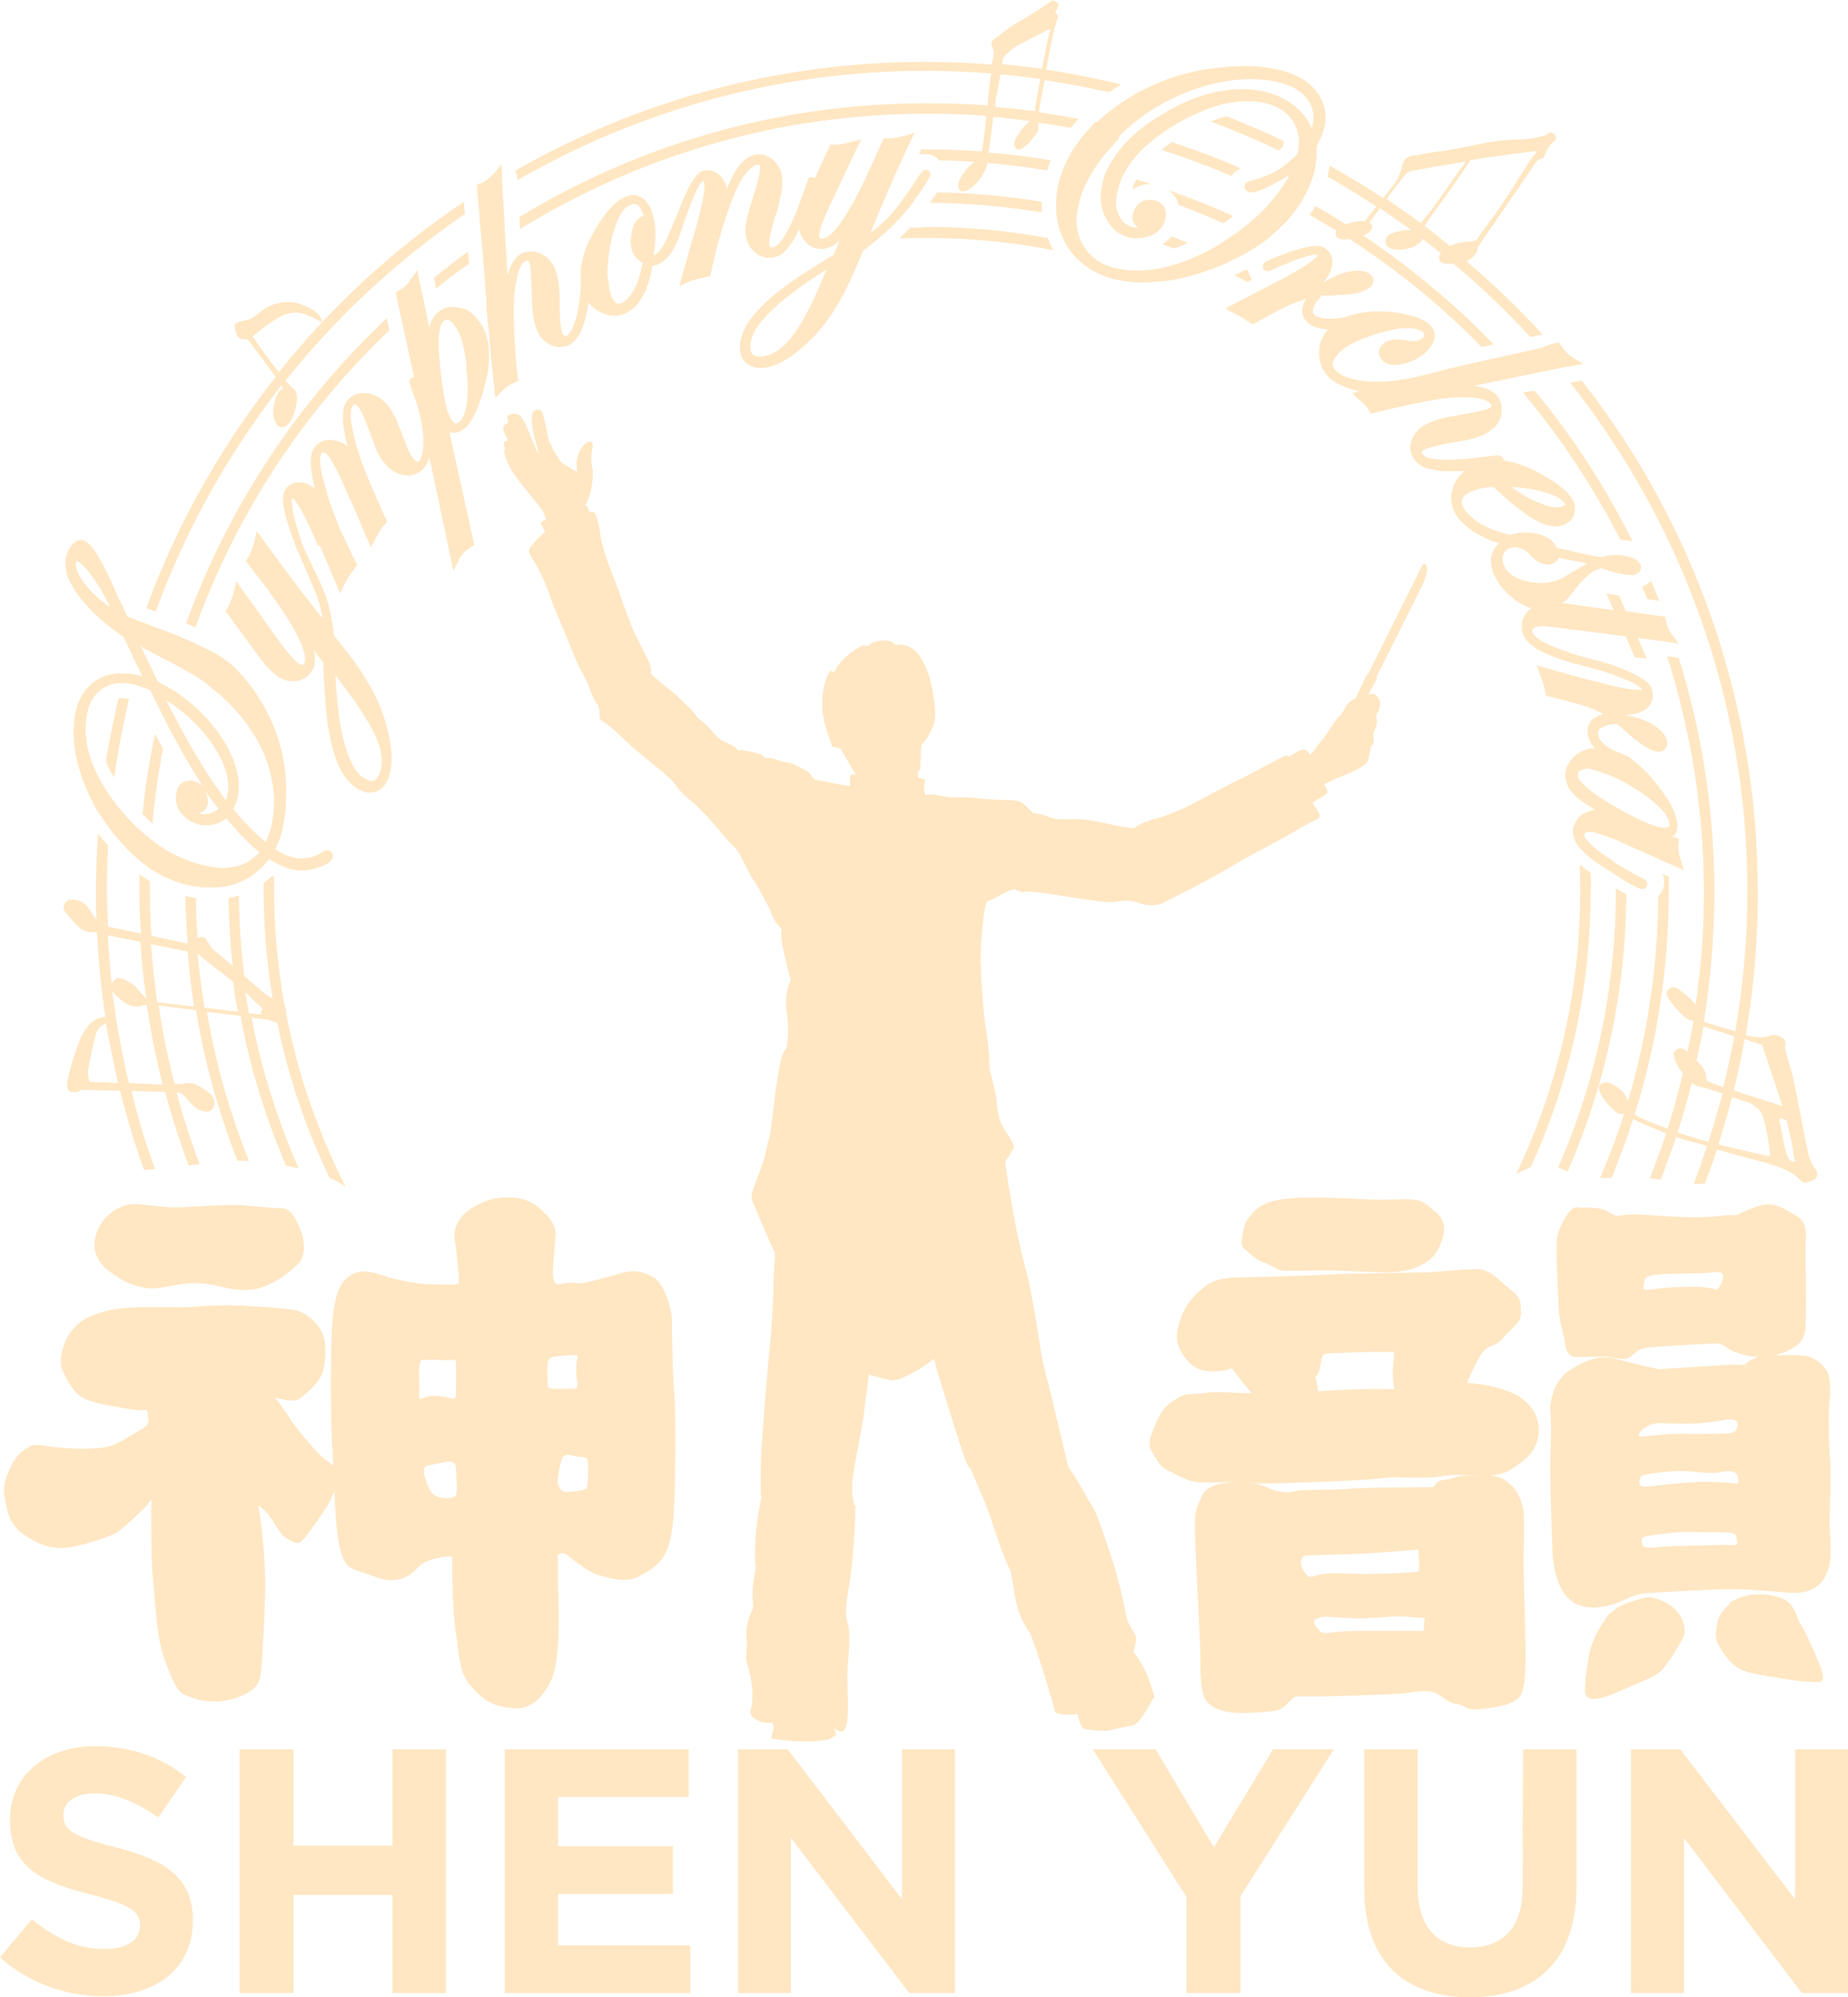 <?xml version="1.0" encoding="utf-8"?>
<!-- Generator: Adobe Illustrator 19.0.0, SVG Export Plug-In . SVG Version: 6.00 Build 0)  -->
<svg version="1.1" id="レイヤー_1" xmlns="http://www.w3.org/2000/svg" xmlns:xlink="http://www.w3.org/1999/xlink" x="0px"
	 y="0px" viewBox="-303 90 352.6 381" style="enable-background:new -303 90 352.6 381;" xml:space="preserve">
<style type="text/css">
	.st0{fill:#ffe7c3;}
</style>
<g>
	<path class="st0" d="M-129.3,133.4c-0.7,0.7-1.4,1.4-2.1,2.1c1.8-0.1,3.5-0.1,5.3-0.1c8.2,0,16.2,0.8,24,2.3v-0.1
		c-0.4-0.7-0.7-1.4-1-2.2c-7.5-1.4-15.1-2.1-23-2.1C-127.2,133.4-128.3,133.4-129.3,133.4z"/>
	<path class="st0" d="M0.5,256.5c-0.8-0.5-1.5-1.1-2.1-1.6c0.1,1.7,0.1,3.4,0.1,5.2c0,19.3-4.4,37.5-12.2,53.8l2.8-1.3
		c7.3-16,11.4-33.8,11.4-52.5C0.6,258.9,0.6,257.7,0.5,256.5z"/>
	<path class="st0" d="M-64.1,143.3c-0.4-0.5-0.6-1-0.7-1.6c-0.2-0.1-0.3-0.2-0.5-0.3c-0.5,0.3-1,0.5-1.5,0.8
		c-0.2,0.1-0.5,0.2-0.7,0.3c0.8,0.4,1.7,0.9,2.5,1.3L-64.1,143.3z"/>
	<path class="st0" d="M-259.3,252.7L-259.3,252.7L-259.3,252.7L-259.3,252.7z"/>
	<path class="st0" d="M-76.4,136.3c-1-0.4-2.1-0.8-3.1-1.2c-0.4,0.5-1,1-1.7,1.5c0.7,0.3,1.4,0.5,2.1,0.8
		C-78.2,137.1-77.3,136.8-76.4,136.3z"/>
	<path class="st0" d="M-3.9,313.5c7.1-16.2,11.1-34.1,11.2-52.9c-0.6-0.3-1.2-0.7-2-1.2c0,0.2,0,0.4,0,0.6c0,18.7-3.9,36.5-11,52.7
		L-3.9,313.5z"/>
	<path class="st0" d="M-124.2,126.7c-0.4,0.6-0.8,1.2-1.4,2c7.3,0,14.4,0.7,21.4,1.8c0-0.7-0.1-1.3,0-2
		C-110.8,127.4-117.4,126.8-124.2,126.7z"/>
	<path class="st0" d="M-87,126.1L-87,126.1c0.2,0,0.3-0.1,0.4-0.2c1-0.5,2-0.8,3-0.8c0.1,0,0.2,0,0.3,0c-1-0.3-1.9-0.6-2.9-0.9
		C-86.5,124.9-86.8,125.5-87,126.1z"/>
	<path class="st0" d="M-194.7,138.6L-194.7,138.6L-194.7,138.6z"/>
	<path class="st0" d="M-78.1,129.1c2.9,1.1,5.7,2.2,8.5,3.5c0.6-0.4,1.3-0.9,1.9-1.4c-4-1.8-8.2-3.5-12.4-4.9
		C-79.1,126.9-78.4,127.9-78.1,129.1z"/>
	<path class="st0" d="M10.3,201.9c0.3,0.8,0.7,1.6,1,2.4l2.3,0.3c-0.5-1.3-1-2.5-1.6-3.8c-0.3,0.3-0.6,0.6-1,0.8
		C10.8,201.7,10.6,201.8,10.3,201.9z"/>
	<path class="st0" d="M-275.8,245.3c0.6,0.6,1.2,1.2,1.9,1.8c0.4-4.8,1.1-9.6,2-14.3c-0.5-0.9-1-1.8-1.5-2.8
		C-274.5,234.9-275.3,240.1-275.8,245.3z"/>
	<path class="st0" d="M-12.4,164.9c7.2,8.6,13.4,18,18.6,28.1c0.5,0,0.9,0,1.3,0.1c0.4,0,0.7,0.1,1,0.2c-5.1-10.3-11.4-20-18.7-28.8
		C-10.9,164.6-11.6,164.7-12.4,164.9z"/>
	<path class="st0" d="M-66.3,122.1c-4.3-1.9-8.6-3.5-13.1-5c-0.7,0.5-1.4,1-2,1.5c4.5,1.4,9,3.1,13.4,5
		C-67.7,123-67.1,122.5-66.3,122.1z"/>
	<path class="st0" d="M-219.8,145.1c2-1.7,4.1-3.3,6.3-4.8c-0.1-0.7-0.1-1.5-0.2-2.3c-2.2,1.6-4.4,3.3-6.5,5L-219.8,145.1z"/>
	<path class="st0" d="M-228.7,153l-0.5-2.3c-17,16-30.2,35.9-38.3,58.2c0.6,0.3,1.3,0.5,1.8,0.8C-257.9,188-245.1,168.6-228.7,153z"
		/>
	<path class="st0" d="M-280,223.2c-0.1,0-0.3,0-0.4,0c-0.9,3.9-1.7,8-2.4,12c0.4,1,0.9,2.1,1.6,3.1c0.7-5.1,1.7-10.1,2.8-14.9
		c-0.3-0.1-0.6-0.1-0.9-0.2C-279.5,223.2-279.7,223.2-280,223.2z"/>
	<path class="st0" d="M-1.2,162.6l-0.7,0.1c-0.5,0.1-1,0.2-1.5,0.3c21.1,26.7,33.8,60.4,33.8,97c0,9.1-0.8,18-2.3,26.7
		c-1-0.3-2.2-0.6-3.6-1c-1-0.3-1.8-0.6-2.4-0.8c1.3-8.1,2-16.4,2-24.8c0-15.5-2.4-30.5-6.8-44.6l-2-0.3h-0.2c4.5,14.2,7,29.3,7,44.9
		c0,7.3-0.5,14.5-1.6,21.6c-0.3-0.4-0.6-0.9-1.1-1.3c-2.2-1.9-2.9-2.4-3.7-1.9c-0.9,0.6-1.2,1.2,0.8,3.5c1.5,1.8,2.6,2.7,3.4,2.7
		c0.1,0,0.1,0.1,0.2,0.1c-0.3,1.9-0.7,3.9-1.1,5.8c-0.9-0.7-1.8-1-2.5,0.1c-0.5,0.7,0.4,2.5,1.6,4.1c-0.9,3.5-1.8,7-2.9,10.5
		c-2.5-0.9-5-1.9-5.8-2.4c-0.2-0.1-0.3-0.2-0.5-0.3c4.2-13.4,6.5-27.7,6.5-42.5c0-1,0-2,0-2.9l-1.2-0.5c0.2,0.4,0.3,0.8,0.3,1
		c0.1,1-0.1,2-0.7,2.8c-0.1,0.1-0.2,0.3-0.4,0.4c-0.1,13.6-2.1,26.8-5.8,39.2c-0.2-0.8-0.7-1.7-1.5-2.3c-1.5-1.2-2.7-1.7-3.7-1
		s0.6,3.1,1.7,4.2c0.9,0.9,1.9,1.9,2.8,1.4l0,0c-1.3,4.2-2.9,8.3-4.6,12.3c0.7,0,1.4,0,2.2,0c1.5-3.7,2.9-7.4,4.1-11.2
		c1.2,0.6,3.7,1.7,6.3,2.7c-0.9,2.9-2,5.7-3.1,8.6c0.6,0.1,1.3,0.1,2.1,0.2c1-2.7,2-5.4,2.9-8.1c0.9,0.3,1.8,0.6,2.6,0.8
		c0.9,0.2,2,0.5,3.3,0.9c-0.8,2.4-1.6,4.8-2.5,7.2c0.3,0,0.4,0.1,0.4,0.1s0.7-0.1,1.7-0.1c0.8-2.2,1.6-4.3,2.3-6.5
		c3.6,1,7.4,2,8.5,2.3c1.8,0.4,5,1.6,6,2.3c1,0.7,1.1,1,1.7,1.5c0.6,0.4,1.3,0.1,2.1-0.2c0.8-0.3,0.9-1.1,0.8-1.6
		c-0.2-0.6-1.2-1.5-1.7-3.6s-2.5-13.2-3.1-15.3c-0.6-2.1-1.3-4.4-1.3-4.9s0.6-1.7-1.6-2.3c-1.7-0.4-1.2,1-5.9,0
		c1.5-8.8,2.3-17.9,2.3-27.1C32.4,223.4,19.9,189.5-1.2,162.6z M22,285.8c1.3,0.4,3.7,1.2,5.9,1.9c-0.6,3.3-1.3,6.5-2.1,9.7
		c-2.5-0.9-3.1-1.2-3.2-1.3c-0.1-0.2,0.3-1.6-1.5-3.4c-0.1-0.1-0.3-0.3-0.4-0.4C21.2,290.1,21.7,288,22,285.8z M23,307.8
		c-1.6-0.4-2.9-0.8-3.5-1c-0.6-0.2-1.4-0.4-2.4-0.8c1-3.1,1.9-6.2,2.7-9.4c0.9,0.7,1.7,0.7,3,1.1c0.5,0.1,1.6,0.5,2.9,0.9
		C24.8,301.7,23.9,304.8,23,307.8z M34.6,310.5c-0.2,0.1-5.3-1.1-9.7-2.2c0.9-3,1.8-6,2.6-9c1.2,0.4,2.5,0.8,3.6,1.2
		c0.3,0.2,0.6,0.5,0.9,0.7c0.9,0.7,1.3,0.7,2.1,4.8C34.5,308.2,34.9,310.3,34.6,310.5z M37.3,303.5c0.2,0.1,0.4,0.2,0.6,0.3
		c0,0.1,0.1,0.2,0.1,0.4c0.4,1.4,1.2,5.3,1.2,6.1c0,0.5,0.2,0.9,0.4,1.2c-0.1,0.1-0.3,0.1-0.8,0c-0.6-0.1-1.2-2.1-1.4-3.2
		c-0.2-1.1-0.8-4.2-0.9-4.6C36.5,303.4,36.7,303.2,37.3,303.5z M33.2,289.3l3.9,11.7c-1.8-0.6-6.4-2-9.3-3c0.8-3.2,1.5-6.5,2.1-9.8
		C31.8,288.9,33.2,289.3,33.2,289.3z"/>
	<path class="st0" d="M-204.3,124.4c23-13.3,49.7-20.9,78.1-20.9c4.1,0,8.2,0.2,12.3,0.5c-0.2,1.6-0.5,3.9-0.7,6.1
		c-3.8-0.3-7.7-0.4-11.6-0.4c-28.4,0-55,7.9-77.7,21.7c0,0.7,0.1,1.5,0.1,2.3c22.6-13.9,49.2-22,77.6-22c3.8,0,7.6,0.1,11.4,0.4
		c-0.1,1.5-0.3,2.8-0.4,3.6c-0.2,1.5-0.3,2.5-0.5,3.2c-3.5-0.3-7-0.4-10.6-0.4c-0.3,0-0.6,0-0.9,0c-0.2,0.3-0.3,0.7-0.5,1
		c0.2-0.1,0.4-0.1,0.7-0.1h0.3h0.2c1.1,0,2,0.4,2.7,1.2c2.2,0,4.5,0.1,6.7,0.3c-0.4,0.3-0.9,0.7-1.4,1.3c-1.3,1.5-2,2.8-1.5,3.9
		c0.5,1.1,2.7-0.1,4-2c0.9-1.3,1.3-2.3,1.4-3c3.9,0.3,7.7,0.8,11.4,1.4c0.2-0.6,0.4-1.3,0.7-1.9c-3.9-0.7-7.9-1.2-11.9-1.5
		c0.3-1.7,0.6-4.5,0.9-6.8c2.4,0.2,4.7,0.5,7,0.8c-0.4,0.3-1.2,1-1.8,1.9c-0.8,1.2-1.8,2.6-0.7,3.4s3.8-2.8,4-3.4
		c0.2-0.4,0.1-0.8,0.1-1.6c2.1,0.3,4.2,0.6,6.2,1c0.5-0.6,1-1.2,1.5-1.7c-2.5-0.5-5-0.9-7.6-1.3c0.2-1.4,0.7-3.8,1.1-6.1
		c4.2,0.6,8.3,1.4,12.3,2.3c0.8-0.5,1.5-1,2.3-1.5c-4.7-1.1-9.4-2.1-14.3-2.8c0.1-0.5,0.2-1,0.3-1.5c0.5-2.8,1.3-6.6,1.6-7.4
		c0.3-0.8,0.5-1.1,0.3-1.5s-0.5-0.4-0.5-0.4l0.6-1.3c0,0,0.4-0.3-0.6-1c-0.4-0.3-0.7,0-2.6,1.3c-2,1.3-3.2,2-3.2,2
		c-1.6,0.9-3.6,2.2-4.4,2.9c-0.8,0.7-1.4,0.9-1.7,1.3c-0.2,0.4-0.4,0.8,0,1.5c0.4,0.6,0.2,1.4-0.2,3.1c-4.2-0.3-8.4-0.5-12.6-0.5
		c-28.4,0-55.1,7.5-78.2,20.7v0.5C-204.3,123.2-204.3,123.8-204.3,124.4z M-111.7,101.4c0-0.6,1.3-1.6,2.2-2.3
		c1-0.7,6.1-3.2,6.8-3.6c0.2-0.2,0,0.7-0.2,1.3c-0.1,0.3-0.7,3.2-1.3,6.3c-2.5-0.3-5-0.6-7.6-0.9
		C-111.7,101.8-111.7,101.5-111.7,101.4z M-112.9,108.4c0.1-0.5,0.5-2.5,0.8-4.2c2.5,0.2,5.1,0.5,7.6,0.9c-0.5,2.5-0.9,4.8-1,5.6
		c0,0.2,0,0.4-0.1,0.5c-2.5-0.3-5-0.6-7.5-0.8C-113.1,109.3-113,108.6-112.9,108.4z"/>
	<path class="st0" d="M-58.2,117.9c0.1-0.4,0.1-0.7,0.1-1c-3.5-1.7-7.1-3.2-10.8-4.7c-1,0.2-2,0.5-3.1,1c4.4,1.6,8.8,3.5,13,5.5
		C-58.7,118.4-58.4,118.2-58.2,117.9z"/>
	<path class="st0" d="M-273.3,206.7c5.7-15.7,13.9-30.2,24-43.2c0.2,0.3,0.3,0.5,0.3,0.5c-1.1,0.8-1.5,1.8-1.8,3.7
		c-0.3,1.9,0.3,2.7,0.6,3.3s2.2,1.3,3.3-2.1c1.1-3.4,0.5-4.4-0.5-5.1c-0.3-0.3-0.7-0.7-1.1-1.2c9.7-12.2,21.3-22.9,34.2-31.8
		l-0.2-2.3c-13.4,9-25.3,20-35.3,32.5c-2.4-3-5-6.8-5-6.8s2.1-1.8,3.2-2.5c1.1-0.7,3.7-2.8,6.6-1.8s3.9,2.2,3.4,1.1
		c-0.7-1.5-2.1-2.3-4.4-3.1c-2.1-0.7-5.3-0.1-7.2,1.5c-2.2,1.9-2.7,1.6-3.4,1.8c-0.7,0.2-1.8,0.3-1.6,1.3c0.2,1,0.4,2.1,1.5,2.2
		c1.1,0.1,0.6-0.4,1.7,1c0.7,0.9,3,4,4.6,6.2c-10.4,13.2-18.8,28-24.7,44.1C-274.6,206.2-274,206.4-273.3,206.7z"/>
	<path class="st0" d="M-280.9,442.4c-8-2.1-10-3.1-10-6.1v-0.1c0-2.3,2.1-4.1,6-4.1s8,1.7,12.1,4.6l5.3-7.7
		c-4.7-3.8-10.5-5.9-17.3-5.9c-9.5,0-16.3,5.6-16.3,14v0.1c0,9.2,6.1,11.8,15.4,14.2c7.8,2,9.4,3.3,9.4,5.9v0.1
		c0,2.7-2.5,4.4-6.7,4.4c-5.3,0-9.7-2.2-13.9-5.7l-6.1,7.3c5.6,5,12.7,7.4,19.7,7.4c10,0,17.1-5.2,17.1-14.4v-0.1
		C-266.2,448.2-271.5,444.8-280.9,442.4z"/>
	<polygon class="st0" points="-228.1,442.1 -247,442.1 -247,423.7 -257.3,423.7 -257.3,470.2 -247,470.2 -247,451.5 -228.1,451.5 
		-228.1,470.2 -217.9,470.2 -217.9,423.7 -228.1,423.7 	"/>
	<polygon class="st0" points="-196.5,451.3 -174.6,451.3 -174.6,442.2 -196.5,442.2 -196.5,432.8 -171.6,432.8 -171.6,423.7 
		-206.7,423.7 -206.7,470.2 -171.3,470.2 -171.3,461.1 -196.5,461.1 	"/>
	<polygon class="st0" points="-130.9,452.3 -152.7,423.7 -162.2,423.7 -162.2,470.2 -152.1,470.2 -152.1,440.6 -129.5,470.2 
		-120.8,470.2 -120.8,423.7 -130.9,423.7 	"/>
	<polygon class="st0" points="-71.4,442.4 -82.5,423.7 -94.5,423.7 -76.6,451.9 -76.6,470.2 -66.3,470.2 -66.3,451.7 -48.5,423.7 
		-60.1,423.7 	"/>
	<path class="st0" d="M-12.5,450.3c0,7.4-3.8,11.2-10,11.2s-10-3.9-10-11.5v-26.3h-10.2v26.6c0,13.7,7.6,20.7,20.1,20.7
		s20.4-6.9,20.4-21v-26.3h-10.2L-12.5,450.3L-12.5,450.3z"/>
	<polygon class="st0" points="39.5,423.7 39.5,452.3 17.6,423.7 8.2,423.7 8.2,470.2 18.3,470.2 18.3,440.6 40.8,470.2 49.6,470.2 
		49.6,423.7 	"/>
	<path class="st0" d="M-86.5,419c1.2-0.6,3.4-4.8,3.7-5.2l0.1-0.1v-0.1c-0.1-0.2-1.3-4.2-2.2-5.7c-0.7-1.2-1.5-2.4-1.8-2.8
		c0.2-0.6,0.6-2.4,0.4-3c-0.1-0.3-0.4-0.8-0.7-1.3s-0.6-1-0.8-1.4c-0.1-0.3-0.3-1.3-0.6-2.5c-0.4-1.9-0.9-4.4-1.7-7.1
		c-1.3-4.5-3.8-11.3-3.9-11.4c-0.2-0.3-4-7.1-4.8-8c-0.5-0.6-1-3.2-1.4-4.9v-0.1l-0.1-0.3c0-0.2-0.1-0.3-0.1-0.5
		c0-0.1,0-0.2-0.1-0.3l0,0c-0.9-3.9-2.3-9.8-2.9-11.9c-0.7-2.6-1-4.4-1.3-6.6l-0.1-0.5c-0.3-2.4-1.7-10.4-2.3-12.5
		c-0.5-1.9-1.6-6.1-2.3-10c-0.7-3.5-1.7-10.2-1.8-11.2c0.3-0.4,1.3-2,1.5-2.4c0.4-0.6-0.1-1.3-1.5-3.5c-1.4-2.1-1.6-4.4-1.6-5.2
		v-0.3c0-0.8-1.2-5.6-1.4-6.4c0.1-2-0.5-6.3-0.5-6.5c-0.9-4.4-1.2-13.7-1.2-13.8s0-0.1-0.1-0.2l0.1-0.1c0-3.9,0.6-8.6,0.6-8.6
		c0.2-1.6,0.5-2.3,0.6-2.6c0.7-0.3,1.5-0.6,2.1-1c1.5-0.9,3-1.5,3.4-1.3c0.2,0.1,0.3,0.2,0.5,0.2c0.4,0.2,0.7,0.4,1.2,0.2
		c0.8-0.1,4.2,0.3,5.3,0.5c1.8,0.3,3.6,0.6,5.1,0.8c0.7,0.1,1.4,0.2,2.1,0.3c1.3,0.2,2.6,0.4,3.9,0.4c0.7,0,1.3-0.1,1.8-0.2
		c1-0.1,1.8-0.2,2.8,0.1c1,0.4,2.2,0.7,3.3,0.7c0.7,0,1.3-0.1,2-0.4c1-0.5,2.9-1.5,4.9-2.5l2.9-1.5c1.3-0.7,3.1-1.7,5-2.8
		c2-1.2,4.3-2.5,6.4-3.6c2.8-1.4,5.3-2.9,6.9-3.8c0.8-0.5,1.4-0.8,1.8-1c1.2-0.6,1.7-0.9,1.9-1c0.4-0.3,0.2-0.7-0.2-1.4
		c-0.1-0.2-0.2-0.4-0.4-0.6l-0.2-0.4c-0.1-0.2-0.2-0.4-0.4-0.6c0.5-0.3,1.6-0.9,2.2-1.3c0.6-0.4,0.9-0.7,0.5-1.3
		c0-0.1-0.1-0.2-0.2-0.4c-0.1-0.1-0.1-0.3-0.2-0.5c0.6-0.3,2.2-1.1,4-1.8c1.8-0.7,4-1.8,4.3-2.7c0.2-0.7,0.5-2,0.5-2.5
		c0-0.1,0.1-0.2,0.2-0.3c0.2-0.3,0.5-0.7,0.4-1.3c-0.1-0.8,0-1.4,0.2-1.8c0.4-0.6,0.5-1.7,0.3-2.4c-0.1-0.3,0-0.5,0.2-0.8
		c0.1-0.2,0.2-0.3,0.3-0.5c0,0,0.5-1.5,0-2.1c-0.1-0.2-0.4-0.9-1-1c-0.3-0.1-0.7,0-1,0.1l1.4-2.7c0.2-0.2,0.3-0.5,0.2-0.8l0,0
		l8.7-17.4c0,0,0.5-1.1,0.7-1.9c0.2-0.7,0.4-1.9-0.2-2.1c-0.4-0.1-0.6,0.3-0.6,0.4c-0.8,1.6-9.4,18.8-10.3,20.7h-0.2l-2.2,4.6
		c-0.4,0.1-1.5,0.5-2.2,2.2c-0.4,0.7-0.6,0.9-0.9,1.2c-0.3,0.3-0.6,0.6-1.2,1.5c-1.2,1.9-2.1,3.1-2.4,3.4c-0.1,0.1-0.3,0.4-0.5,0.6
		c-0.4,0.5-1.1,1.6-1.4,1.7c0,0,0,0-0.1,0c-0.2-0.4-0.4-0.7-0.7-0.8c-0.5-0.2-0.9,0-1,0l-0.5,0.2c-0.4,0.2-1.4,0.8-1.8,1.1
		c-0.1-0.1-0.3-0.2-0.4-0.3c-0.2,0-0.2,0-2.7,1.3c-1.7,0.9-4.1,2.2-6.1,3.2c-1.6,0.7-3.5,1.8-5.3,2.7c-2.4,1.3-4.8,2.6-6.3,3.2
		c-0.9,0.4-1.6,0.6-2,0.8c-0.9,0.4-1.2,0.5-2.4,0.8c-1.8,0.5-3.6,1.2-4.2,1.8c-0.3,0.2-2.6-0.2-4.4-0.6l-1.4-0.3
		c-2.2-0.4-3.8-0.8-5.5-0.7c-1.6,0-3.8,0.1-4.9-0.4c-0.9-0.4-2-0.6-2.6-0.7c-0.2,0-0.4-0.1-0.5-0.1s-0.6-0.5-0.9-0.8
		c-0.6-0.6-1.2-1.2-1.9-1.4c-1-0.3-1.5-0.3-3.3-0.3c-0.8,0-2-0.1-3.3-0.2c-2-0.2-4.2-0.4-5.7-0.3c-1.1,0.1-1.9-0.2-2.7-0.3
		c-0.9-0.2-1.8-0.4-2.8-0.1c-0.5-1.1-0.2-2.2-0.1-2.7c0-0.2,0-0.3-0.1-0.3c-0.1-0.2-0.4-0.2-0.6-0.2c-0.2,0-0.4,0-0.5-0.2
		c-0.1,0-0.1-0.1-0.2-0.1c0-0.3,0.1-0.8,0.1-1.2c0,0,0,0,0.1,0c0.2,0,0.3-0.1,0.3-0.3c0-0.3,0.1-4,0.2-4.4c0-0.1,0.2-0.4,0.4-0.6
		c0.4-0.4,0.8-1,1.1-1.7c0.1-0.2,0.2-0.4,0.3-0.6c0.5-0.8,1.2-1.9,0.6-5.9c-0.6-4.8-1.8-6.8-2.4-7.8l-0.1-0.2
		c-0.5-0.9-1.6-2.1-3-2.4c-0.9-0.2-1.5-0.1-1.8,0c-0.2-0.3-0.7-0.8-1.6-0.9c-1.3-0.1-2.7,0.2-3.4,0.8v0.1l-0.8,0.2
		c0-0.1-0.1-0.2-0.2-0.2c-0.5-0.1-4.5,2.3-5.6,4.9v0.1l-0.4,0.1l0,0c-0.1-0.2-0.2-0.3-0.4-0.2c-0.4,0.1-2.1,3.3-1.5,8.3
		c0.2,1.5,0.9,3.5,1.3,4.7c0.1,0.4,0.3,0.8,0.3,0.9c0.1,0.5,0.2,0.6,0.6,0.6c0.1,0,0.2,0,0.4,0.1s0.4,0.1,0.5,0.1
		c0.2,0,0.2,0,0.6,0.7c0.3,0.5,0.8,1.4,1.3,2.2s1,1.7,1.3,2.2c-0.1,0-0.3-0.1-0.6-0.1h-0.2l-0.1,0.1c-0.1,0.1-0.3,0.2-0.2,2.1
		c-0.5,0-1.3-0.1-2.2-0.3c-0.6-0.1-1.3-0.2-2-0.4c-1-0.2-1.9-0.4-2.4-0.4c-0.2,0-0.3-0.2-0.6-0.6c-0.3-0.4-0.7-1-1.4-1.3
		c-0.4-0.2-0.7-0.4-1-0.5c-0.8-0.5-1.7-0.9-2.7-1c-0.5-0.1-1-0.2-1.5-0.4c-0.8-0.3-1.6-0.6-2.3-0.3c-0.3-0.4-0.9-0.9-2.1-1.1
		c-0.3-0.1-0.5-0.1-0.7-0.2c-1.1-0.2-1.8-0.4-2.4-0.2c-0.4-0.5-1.1-1-2-1.4c-1.4-0.6-1.5-0.7-1.8-1c-0.1-0.1-0.2-0.2-0.4-0.4
		s-0.6-0.6-0.9-1c-0.7-0.7-1.4-1.5-2-1.9c-0.4-0.3-0.8-0.7-1.2-1.3c-0.4-0.5-0.8-1-1.4-1.5l-0.4-0.4c-1.1-1.1-2.5-2.4-3.5-3.1
		c-1.2-0.8-3.1-2.7-3.1-2.7s0-0.2,0-0.3c0-0.5,0-1.3-0.6-2.4c-0.4-0.8-1-1.9-1.4-2.8c-0.4-0.8-0.8-1.6-1-1.9
		c-0.4-0.7-2.1-5.3-2.8-7.4c-0.2-0.6-0.5-1.4-0.9-2.4c-1-2.6-2.4-6.1-2.8-8.5c-0.6-3.7-1-4.7-1.3-5l-0.1-0.1h-0.1
		c-0.2-0.1-0.5,0-0.7,0.1c-0.1-0.3-0.2-0.6-0.3-0.8c0-0.1-0.1-0.4-0.3-0.5c-0.1,0-0.2,0-0.3,0c0.3-0.5,0.7-1.2,1-2.4
		c0.5-1.9,0.6-3.8,0.5-4.5c-0.2-0.6-0.4-2.2-0.2-3.1v-0.2c0.2-1.1,0.3-1.8-0.1-2c-0.4-0.2-0.8,0.1-1.2,0.4c-1.5,1.4-1.6,3.5-1.6,3.5
		c0,0.1,0,0.2,0,0.4c0,0.4,0.1,1,0.1,1.5c-0.1-0.1-0.3-0.2-0.5-0.3c-1.1-0.7-2-1.3-2.4-1.5c-1-1.3-1.7-2.5-2-3.3
		c-0.2-0.4-0.3-0.6-0.4-0.7c-0.1-0.2-0.4-1.5-0.5-2.3c-0.1-0.6-0.2-1.1-0.3-1.4l-0.1-0.4c-0.4-1.4-0.4-1.7-0.6-1.8
		c-0.2-0.2-0.5-0.3-1-0.2c-0.3,0.1-0.5,0.2-0.6,0.4c-0.2,0.3-0.4,1.1,0,3.5c0.3,1.6,0.8,3.4,1.2,4.6c-0.3-0.5-0.6-0.9-0.7-1.2
		c-0.3-0.8-1.6-3.8-1.9-4.5c-0.6-1.4-1.3-2.1-2-2.1c-0.9,0-1.3,0.4-1.4,0.4l-0.1,0.1v0.1c0,0,0,0.5,0.2,1.2h-0.1
		c-0.7,0.2-1,0.8-0.8,1.5c0.1,0.4,0.5,1.1,0.8,1.8l-0.2,0.2c-0.1-0.1-0.3-0.1-0.4,0c-0.2,0.2-0.2,0.7,0.1,1.4
		c-0.1,0.1-0.2,0.1-0.2,0.3c0,0.1,0.1,2.1,2,4.7c1.1,1.5,2.5,3.3,3.6,4.6c0.7,0.9,1.3,1.6,1.5,1.9c0.4,0.5,0.7,1.5,0.9,2.1
		c-0.4,0.1-0.8,0.2-0.9,0.5c-0.1,0.1,0,0.3,0,0.4c0.1,0.1,0.4,0.7,0.7,1.3c-0.3,0.3-0.9,0.9-1.3,1.3c-0.5,0.5-1.3,1.4-1.5,1.8
		l-0.1,0.1c-0.3,0.4-0.3,0.7,0.2,1.5c0.6,0.9,2.5,4.2,3.5,7.2c0.8,2.4,1.5,3.9,2.2,5.6c0.2,0.4,0.4,0.9,0.6,1.4
		c0.3,0.7,0.7,1.7,1.1,2.7c1.1,2.6,1.8,4.4,2.1,4.8c0.4,0.7,1.3,2.3,1.7,3.6c0.4,1.2,1,2.3,1.3,2.8c0.1,0.1,0.1,0.2,0.2,0.2
		c0.1,0.1,0.1,0.1,0.3,0.8c0.1,0.4,0.1,0.7,0.1,1c0,0.6,0,1.1,0.6,1.4c0.4,0.2,1.2,0.8,2,1.5l0.2,0.2c0.4,0.3,0.8,0.8,1.4,1.3
		c0.9,0.8,1.9,1.8,3.1,2.8c0.6,0.5,1.4,1.1,2.2,1.8c1.7,1.4,3.6,2.9,4.4,3.8l0.6,0.8c0.9,1.1,1.6,1.9,2.1,2.3
		c0.6,0.4,2.1,1.8,2.8,2.5l0.1,0.1c0.7,0.7,2.6,2.8,4.2,4.7c0.8,1,1.4,1.6,1.9,2.1s0.9,0.9,1.1,1.4c0.5,1,2,4.1,2.8,5.2
		c0.5,0.7,1,1.6,1.5,2.6c0.3,0.6,0.6,1.1,0.9,1.7c0.4,0.6,0.7,1.3,0.9,1.9c0.4,0.9,0.7,1.5,1,1.9c0.4,0.3,0.7,0.8,1,1.2l0,0
		c-0.1,0.1-0.4,1,0.5,4.9c0.7,3.1,1,4.2,1.2,4.5c-0.2,0.5-1,2.3-0.9,4.8c0,0.7,0.1,1.4,0.2,2c0.2,1.6,0.3,3-0.1,6.4
		c-0.6,0.1-1.3,2.4-1.9,6.7c-0.4,2.6-0.6,4.6-0.8,6.2c-0.3,2.3-0.4,3.7-0.9,5c0,0-0.4,2.5-1.3,5l-0.4,1c-1,2.6-1.5,4.1-1.4,4.7
		c0.1,0.4,0.2,0.6,0.4,1.1c0.2,0.4,0.4,1,0.8,1.9c0.6,1.6,1.9,4.4,2.6,6c0.2,0.5,0.4,0.9,0.5,1c0.2,0.4,0.2,0.9,0.1,2.1
		c-0.1,0.4-0.1,1.7-0.2,3.5c-0.1,3.7-0.3,9.3-0.8,13.6c-0.7,6.7-1.2,14.6-1.5,18.5c-0.3,4.7-0.1,9-0.1,9.1s0,0.2,0.1,0.2
		c-0.2,0.9-0.8,3.7-1.1,7.3c-0.3,4-0.1,5.7,0,6.1c-0.1,0.5-0.7,3.6-0.6,5.6l0.1,2.1l-0.1,0.3c-0.1,0.1-1.3,2.8-1.2,4.3
		s0.1,3.6,0,4.5c-0.1,0.7,0,0.9,0.2,1.7c0.1,0.4,0.3,1,0.5,1.9c0.5,2.2,0.6,4.3,0.3,6c-0.2,0.8-0.5,1.8,0.6,2.5
		c0.9,0.5,1.8,0.9,3.1,0.7c0.1,0,0.2,0,0.3,0.2c0.2,0.2,0.2,0.5,0.2,0.8c-0.1,0.7-0.4,1.7-0.4,1.7l-0.1,0.3l0.3,0.1
		c0.2,0,3.1,0.5,6.3,0.5c1.6,0,3.3-0.1,4.7-0.5l1.2-0.8l-0.5-1.2c0.5,0.3,1.1,0.6,1.4,0.6c0.2,0,0.4,0,0.5-0.2
		c0.6-0.5,0.8-2.2,0.8-5.1c-0.1-3.7-0.2-6.3,0-8.2c0.1-0.5,0.5-5.4,0-7c-0.4-1.1-0.7-2.2,0.2-7.3c0.8-4.6,1.2-12.2,1.2-14.8
		c0.1-0.1,0.1-0.3,0-0.4l0,0v-0.1h-0.1c-0.2-0.4-0.9-2.2-0.2-6.6c0.4-2.4,0.8-4.4,1.1-6c0.4-2.1,0.7-3.7,0.9-5.4
		c0.1-1.2,0.3-2.6,0.5-3.8c0.2-1.7,0.3-2.7,0.4-3.2c0.4,0.2,1,0.3,1.7,0.5c0.4,0.1,0.8,0.2,1.1,0.3c1.6,0.4,1.7,0.4,2.6,0.2h0.1
		c1.2-0.4,3.4-1.6,4.1-2c0,0,1.9-1.3,2.8-2c0.9,3.6,5.3,17.5,5.9,19.1c0.5,1.3,0.7,1.6,1,1.7c1.2,2.8,2.9,6.6,3.7,8.9
		c1.3,4.1,2.9,8.6,4,10.8c0.3,1.1,0.4,2.2,0.6,3.2c0.4,2.7,0.8,5.3,3,8.4c1.5,3.1,4.9,15.1,4.9,15.2v0.1l0.1,0.1
		c0.1,0,1.3,0.7,4.2,0.3c0.2,1,0.6,2.2,1,2.6l0.1,0.1c0.8,0.3,2.7,0.5,4.6,0.5C-89.3,419.5-87.2,419.3-86.5,419z"/>
	<path class="st0" d="M-288.8,202.5L-288.8,202.5L-288.8,202.5c0.4,0.6,0.8,1.2,1.3,1.8c2.2,2.7,4.9,5.1,8.1,7.2
		c0.4,0.9,0.9,1.9,1.4,3c0.4,0.9,0.8,1.8,1.3,2.7c0.3,0.6,0.6,1.2,0.9,1.8c-0.4-0.1-0.9-0.2-1.3-0.3c-0.5-0.1-0.9-0.2-1.4-0.2
		c-0.2,0-0.4,0-0.6,0c-2.5-0.2-4.7,0.5-6.4,1.9c-1.8,1.6-3,3.8-3.3,6.8c-0.6,5.2,0.7,10.7,3.8,16.4c0.3,0.6,0.7,1.2,1,1.7
		c0.6,0.9,1.2,1.8,1.8,2.6c1.8,2.4,3.7,4.5,5.8,6.2c0.1,0.1,0.2,0.2,0.3,0.3c0.5,0.4,1.1,0.8,1.6,1.2c2.2,1.5,4.5,2.5,6.8,3.1
		c0.7,0.2,1.3,0.3,2,0.4c0.2,0,0.4,0.1,0.6,0.1c0.8,0.1,1.6,0.1,2.4,0.1c1.1,0,2.2-0.1,3.2-0.3c0.7-0.1,1.4-0.4,2-0.6
		c1.8-0.7,3.4-1.8,4.8-3.3c0.3-0.4,0.7-0.7,1-1.2c0.4,0.2,0.7,0.4,1.1,0.6c1.4,0.8,2.8,1.3,4.1,1.5c1.3,0.2,2.7,0,4.2-0.5
		c1.2-0.4,2.6-0.9,2.8-2.1c0.1-0.7-0.4-1.1-0.9-1.2h-0.2c-0.3,0-0.6,0.1-0.8,0.3c-1.6,1-3.2,1.4-4.9,1.2c-1.2-0.1-2.6-0.7-4.2-1.7
		l0,0c0.9-1.7,1.5-3.8,1.8-6c0.4-3.1,0.4-6.1,0.1-8.9c-0.2-1.8-0.5-3.5-1-5.1c-0.7-2.5-1.7-4.8-3-7.2c-0.4-0.8-0.9-1.5-1.4-2.3
		c-0.3-0.4-0.5-0.8-0.8-1.2c-1.3-1.7-2.6-3.2-3.9-4.4c-0.6-0.5-1.1-0.9-1.7-1.3c-0.2-0.1-0.4-0.3-0.6-0.4c-1.2-0.8-3.1-1.7-5.5-2.8
		c-0.6-0.3-1.2-0.5-1.8-0.8c-1.3-0.5-2.7-1.1-4.1-1.6c-0.6-0.2-1.1-0.4-1.6-0.6c-0.7-0.3-1.3-0.5-1.9-0.7c-1.2-0.5-2.1-0.8-2.8-1.1
		c-0.5-1-0.9-2-1.4-3c0,0,0-0.1-0.1-0.1c-4.1-9.6-5.9-11.5-7.4-11.5c-0.8,0-1.3,0.6-1.5,0.8c-1.4,1.5-1.6,3.2-1.3,4.7
		C-290.4,199.5-289.8,200.9-288.8,202.5z M-257.4,255.1c-0.6,0.2-1.3,0.3-2,0.4c-0.9,0.1-1.8,0.1-2.8-0.1c-1.1-0.1-2.2-0.4-3.3-0.7
		c-0.7-0.2-1.3-0.4-2-0.7c-2.3-0.9-4.5-2.1-6.6-3.8c-0.6-0.5-1.3-1-1.9-1.6c-1.3-1.1-2.5-2.4-3.7-3.8c-0.7-0.8-1.3-1.6-1.9-2.4
		c-0.6-0.9-1.2-1.7-1.7-2.6c-2.7-4.4-3.8-8.8-3.2-12.9c0.3-2.3,1.1-3.9,2.5-5.1c1.2-1,2.5-1.5,4.2-1.5c0.1,0,0.2,0,0.3,0
		c0.3,0,0.5,0,0.8,0.1c0.4,0,0.8,0.1,1.2,0.2c1,0.2,2.1,0.6,3.2,1.1c0.6,1.3,1.3,2.6,1.9,3.9c0.5,1,1,1.9,1.4,2.8
		c1.8,3.4,3.5,6.5,5.2,9.2c0.5,0.8,1,1.6,1.5,2.4c-0.5-0.5-1.1-0.8-1.7-1c-0.1,0-0.2,0-0.2-0.1c-0.2,0-0.3,0-0.5,0
		c-0.9,0-2.4,0.3-2.7,2.7c-0.2,1.4,0.2,2.7,1.2,3.8c0.4,0.4,0.8,0.8,1.3,1.1c0.6,0.4,1.2,0.6,1.9,0.8c0.2,0,0.3,0.1,0.5,0.1
		c1.7,0.2,3.3-0.2,4.7-1.3c0.3,0.4,0.7,0.8,1,1.2c0.6,0.7,1.2,1.4,1.8,2c1.2,1.3,2.4,2.4,3.5,3.3
		C-254.7,253.8-255.9,254.7-257.4,255.1z M-263.8,240.9c0.9,1.3,1.7,2.4,2.5,3.4c-0.8,0.6-1.7,1-2.5,1l0,0c-0.1,0-0.3,0-0.4,0
		c-0.2,0-0.4-0.1-0.6-0.1c-0.1,0-0.2-0.1-0.3-0.1c0.1,0,0.2-0.1,0.4-0.1c0.8-0.3,1.3-0.9,1.4-2
		C-263.4,242.2-263.5,241.5-263.8,240.9z M-263.8,237c-0.5-0.8-1-1.7-1.6-2.6c-1.6-2.7-3.3-5.7-5-9.1c-0.3-0.5-0.5-1-0.8-1.5
		l-0.1-0.2c0.4,0.2,0.7,0.5,1.1,0.7c2.2,1.5,4.1,3.2,5.8,5.2c0.5,0.5,0.9,1.1,1.4,1.7c0.1,0.1,0.2,0.2,0.2,0.3
		c2.5,3.5,3.6,6.7,3.3,9.5c-0.1,0.6-0.2,1.1-0.4,1.7C-261.1,241-262.4,239.2-263.8,237z M-275.7,213.6c0.3,0.1,0.5,0.3,0.8,0.4
		c1.8,1,3.4,1.8,4.8,2.5c0.7,0.4,1.3,0.7,1.8,1c0.9,0.5,1.7,1,2.3,1.3c1.2,0.7,2.4,1.6,3.7,2.7c0.4,0.3,0.8,0.7,1.2,1
		c0.2,0.1,0.3,0.3,0.5,0.4c1.9,1.7,3.5,3.6,4.9,5.5c0.5,0.8,1,1.5,1.5,2.3c0.5,0.9,1,1.8,1.4,2.7c0.8,1.9,1.4,3.8,1.7,5.6
		c0.4,2.2,0.5,4.4,0.2,6.6c-0.2,1.9-0.7,3.5-1.4,5c-0.1,0-0.1-0.1-0.2-0.1c-1.5-1.3-2.9-2.7-4.3-4.2c-0.6-0.6-1.1-1.3-1.7-2
		c0.6-1.1,0.9-2.1,1-3.1c0.1-1.2,0.1-2.3-0.2-3.6c-0.5-2.6-1.8-5.3-3.9-8.2c-0.2-0.2-0.4-0.5-0.6-0.7c-0.5-0.7-1-1.3-1.6-1.9
		c-1.7-1.9-3.7-3.5-5.8-4.9c-0.6-0.4-1.2-0.7-1.8-1.1c-0.5-0.3-1-0.5-1.5-0.8c-1-2.1-2-4.1-2.9-6c-0.1-0.3-0.3-0.6-0.4-0.9
		C-276,213.4-275.8,213.5-275.7,213.6z M-288.5,197.2c0-0.1,0-0.2,0-0.2l0,0c0.3,0,1.3,0.4,3.2,3.1c1.1,1.6,2.3,3.5,3.3,5.7
		c-1.6-1.1-3.1-2.3-4.3-3.8C-287.9,200.1-288.7,198.5-288.5,197.2z"/>
	<path class="st0" d="M-215.9,148.6c-1.5-0.2-2.8,0.2-3.8,1.2c-0.7,0.7-1.2,1.6-1.4,2.7l-1.1-5.4l-0.5-2.2l-0.7-3.4l-1,1.5
		c-0.5,0.7-0.9,1.2-1.3,1.6c-0.4,0.3-0.8,0.6-1.3,0.9l-0.5,0.3l0.6,2.8l0.5,2.3l1.7,7.8l0.5,2.3l0.2,0.9c-0.3,0-0.5,0.2-0.7,0.4
		s-0.3,0.6,0,1.2l0.3,0.9l0.6,1.6c0.3,0.9,0.6,1.8,0.8,2.7c0.2,0.8,0.4,1.6,0.5,2.4c0.6,3.6,0.1,5.9-0.4,6.7
		c-0.1,0.2-0.3,0.3-0.4,0.3c-0.1,0-0.2-0.1-0.4-0.2c-0.3-0.2-1-0.9-1.8-3c0-0.1-0.1-0.2-0.1-0.3c-0.3-0.8-0.6-1.5-0.8-2.1
		c-0.6-1.4-0.8-2-0.9-2.2v-0.1c-0.7-1.5-1.4-2.6-2.2-3.4c-0.3-0.3-0.7-0.6-1-0.9c-0.2-0.1-0.4-0.2-0.6-0.3c-0.9-0.5-1.9-0.7-2.9-0.6
		c-1.3,0.1-2.2,0.7-2.9,1.6c-0.8,1.2-0.9,3.3-0.3,6.2c0.1,0.7,0.3,1.5,0.5,2.3c-0.1-0.1-0.2-0.1-0.3-0.2c-0.4-0.3-0.9-0.5-1.4-0.7
		c-0.6-0.2-1.3-0.3-1.9-0.3c-1.2,0.1-2.1,0.6-2.8,1.6c-0.7,1.1-0.8,2.9-0.3,5.5c0.1,0.7,0.3,1.4,0.5,2.2c-0.1-0.2-0.2-0.2-0.4-0.3
		c-0.4-0.2-0.7-0.4-1.1-0.6c-0.6-0.2-1.1-0.3-1.7-0.3c-1.1,0.1-1.9,0.5-2.4,1.3c-0.7,1-0.7,2.8,0.1,5.5c0.1,0.3,0.2,0.6,0.3,1
		c0.2,0.5,0.3,1.1,0.5,1.6c0.8,2.3,1.7,4.5,2.7,6.7c0.1,0.2,0.2,0.5,0.3,0.7c0.2,0.4,0.3,0.7,0.5,1.2c0.2,0.4,0.3,0.7,0.5,1.2
		c0.2,0.4,0.4,0.8,0.6,1.3c0.6,1.5,1.2,3.3,1.5,5.2c0,0.1,0,0.1,0,0.2l-0.1-0.1c-1.1-1.4-2.2-2.8-3.2-4.1c-0.5-0.6-0.9-1.2-1.4-1.8
		c-1.5-2-2.9-3.9-4.1-5.5c-0.5-0.6-0.9-1.2-1.3-1.8c-0.5-0.7-1-1.3-1.4-1.9l-1-1.4l-0.4,1.7c-0.2,0.8-0.4,1.5-0.6,2
		c-0.3,0.6-0.5,1.2-0.8,1.6l-0.3,0.4l1.9,2.5l1.4,1.8l0.6,0.8c1.4,1.9,2.6,3.6,3.5,5c0.5,0.7,0.9,1.4,1.3,2.1
		c1.9,3.2,2.5,5.1,2.6,6.2c0,0.4,0,0.8-0.1,1c-0.2,0.4-0.3,0.4-0.4,0.4l0,0c-0.1,0-0.2,0-0.5-0.1s-1.1-0.7-3.2-3.4
		c-0.3-0.3-0.5-0.7-0.8-1.1l-0.6-0.8l-4.2-5.9l-1.4-1.9l-1.9-2.7l-0.4,1.6c-0.2,1-0.5,1.7-0.7,2.2c-0.2,0.6-0.5,1.1-0.7,1.5
		l-0.3,0.4l1.8,2.4l1.4,1.9l3,4.1c0.5,0.7,1,1.2,1.4,1.8c0.6,0.6,1.1,1.2,1.6,1.6c0.7,0.6,1.3,1,1.8,1.2c0.8,0.3,1.7,0.4,2.6,0.3
		c0.3,0,0.5-0.1,0.8-0.2c0.8-0.3,1.4-0.7,1.8-1.3c0.2-0.3,0.4-0.6,0.6-0.9c0.2-0.4,0.3-0.9,0.3-1.4c0-0.7,0-1.4-0.3-2.2l0.7,1
		l1.2,1.5v0.3c0,1.9,0.1,3.2,0.2,4.2c0.5,11.7,2.8,18.2,7.2,20c0.4,0.2,0.9,0.3,1.4,0.3s1-0.1,1.5-0.3c0.9-0.4,1.6-1.2,2-2.2
		c1.1-2.6,0.9-6.2-0.4-10.8c-1.2-4.4-3.9-9.2-8-14.3l-1.9-2.4c-0.1-1-0.2-1.9-0.4-2.8c-0.2-1.2-0.4-2.2-0.7-3.2
		c-0.5-1.9-1.3-3.7-2.3-5.8c-0.1-0.2-0.2-0.5-0.4-0.7c-0.2-0.5-0.4-0.9-0.6-1.4l0,0c0,0,0-0.1-0.1-0.1l0,0c-1-2.1-1.5-3.3-1.8-4.2
		v-0.1c-0.4-1.1-0.7-2.2-1-3.1c-0.3-1.1-0.5-2.1-0.6-2.9c-0.1-0.9-0.2-1.6-0.1-1.8c0,0,0.1,0,0.3,0.1c0.1,0.1,0.3,0.2,0.5,0.6
		c0.3,0.4,0.7,1,1.2,1.9c0.7,1.3,1.7,3.4,3,6.5l0.3-0.2l1,2.3l2.3,5.5l0.6,1.4l0.7-1.5c0.3-0.6,0.6-1.2,1.1-1.9
		c0.4-0.6,0.8-1.1,1.1-1.5l0.4-0.4l-0.2-0.5c-0.2-0.4-0.4-0.9-0.7-1.3c-0.9-1.8-1.6-3.5-2.4-5.1c-0.3-0.8-0.6-1.5-0.9-2.3
		c-0.7-1.7-1.3-3.4-1.7-5c-0.3-1-0.5-1.8-0.7-2.5c-0.3-1.2-0.4-2.1-0.5-2.8c-0.1-1.2,0.1-1.7,0.2-1.9c0.2-0.2,0.3-0.2,0.3-0.2
		c0.1,0,0.3,0,0.6,0.2c0,0,0.1,0.1,0.2,0.2c0.2,0.2,0.6,0.7,1.2,1.8c0.7,1.2,1.7,3.2,3,6.4c0,0,0,0.1,0.1,0.1l0.9,2l2.2,5.2l1,2.2
		v0.1l0.2-0.5l0.5-1c0.3-0.5,0.7-1.2,1.1-1.9c0.4-0.6,0.8-1,1-1.3l0.2-0.2l0.1-0.1l0,0l-0.2-0.4c-0.3-0.6-0.5-1.1-0.8-1.7
		c-0.8-1.8-1.5-3.5-2.2-5c-0.3-0.8-0.6-1.5-0.9-2.2c-1.2-3-1.9-5.3-2.3-7.1c-0.2-1-0.4-1.9-0.5-2.6c-0.2-1.7,0-2.6,0.3-3.1
		c0.1-0.2,0.3-0.3,0.4-0.3c0.1,0,0.2,0,0.4,0.2c0.1,0.1,0.3,0.3,0.7,1c0.2,0.4,0.6,1.1,0.9,2c0.2,0.5,0.5,1.1,0.7,1.8
		c1.2,3.2,1.5,3.8,1.5,4c0.1,0.2,0.2,0.4,0.4,0.7c0.4,0.7,0.7,1.2,1.2,1.7c0.4,0.5,0.8,0.9,1.3,1.2c1,0.7,2,1,3,1c0.2,0,0.3,0,0.5,0
		c1.2-0.2,2.2-0.8,2.9-1.8c0.3-0.4,0.5-1,0.7-1.7l0.3,1.3l4.3,20.4l1-2c0.3-0.6,0.7-1.1,1.1-1.6c0.3-0.3,0.8-0.6,1.4-1l0.5-0.3
		l-4.4-20l-0.3-1.6c0.6,0.3,1.3,0.2,2-0.1c0.3-0.2,0.6-0.4,1-0.7c0.4-0.4,0.8-0.8,1.1-1.4c0.8-1.2,1.4-2.7,2-4.6
		c0.3-0.9,0.5-1.8,0.8-2.8c0.4-1.6,0.6-3.1,0.6-4.5c0-0.9,0-1.7-0.1-2.5c-0.3-2.1-1.1-3.9-2.5-5.4c-0.1-0.1-0.2-0.2-0.3-0.3
		c-0.5-0.5-1.1-0.9-1.7-1.2C-214.7,148.9-215.3,148.7-215.9,148.6z M-231.4,230.3c1.3,2.9,1.6,5.3,0.8,7.3c-0.6,1.4-1.3,1.4-1.5,1.4
		l0,0c-0.2,0-0.5-0.1-0.8-0.2c-3.3-1.4-5.3-7.5-6-18.3c0-0.6-0.1-1.2-0.1-1.7C-235.3,223.6-232.7,227.5-231.4,230.3z M-213.9,161.4
		c0,0.3,0,0.7,0.1,1c0.2,3.9-0.3,6-0.9,7.2c-0.2,0.4-0.4,0.7-0.7,0.9c-0.1,0.1-0.4,0.3-0.6,0.3l0,0c-0.2,0-0.5-0.2-0.6-0.4
		c-0.4-0.4-1-1.5-1.5-4c-0.1-0.7-0.3-1.5-0.4-2.4c-0.1-0.6-0.2-1.3-0.3-2.1c-0.3-2.4-0.4-4.2-0.5-5.6c0-1.2,0-2.1,0.1-2.8
		c0.2-1.3,0.5-1.9,0.7-2.1c0.3-0.3,0.6-0.4,0.8-0.4c0.3,0,0.6,0.2,0.9,0.5l0.1,0.1c0.4,0.4,0.7,0.9,1.1,1.5c0.8,1.6,1.3,3.8,1.6,6.7
		C-214,160.3-214,160.8-213.9,161.4z"/>
	<path class="st0" d="M-211.7,129l0.5,6.2c0,0.3,0,0.6,0.1,0.8c0.1,0.8,0.1,1.6,0.2,2.3c0.3,3.6,0.5,6.2,0.6,8
		c0.1,0.9,0.1,1.5,0.1,1.9c0,0.2,0,0.3,0,0.5c0.2,2.5,0.5,4.4,0.6,5.8l0.1,1.4l0.2,2.4l0.6,5.6l0.2,2l1.1-1.1c0.6-0.6,1-1,1.4-1.2
		c0.3-0.2,0.8-0.5,1.4-0.7l0.5-0.2l-0.1-0.5c-0.1-0.6-0.1-1.2-0.2-1.8c-0.2-2-0.3-3.9-0.4-5.5c-0.1-0.8-0.1-1.6-0.1-2.4
		c-0.1-2.8-0.1-5.1,0.1-6.8c0-0.3,0.1-0.7,0.1-1c0.2-1.2,0.4-2.1,0.6-2.8c0.4-1.2,0.8-1.7,1.2-2c0.2-0.1,0.3-0.2,0.5-0.2
		c0.1,0,0.3,0.1,0.3,0.3c0,0.1,0.1,0.2,0.2,0.5c0.1,0.4,0.2,1.1,0.2,2.2c0.1,1.1,0.1,2.6,0.2,4.7c0,0.9,0.1,1.8,0.2,2.5
		c0.1,0.8,0.2,1.5,0.4,2.1c0.2,0.8,0.6,1.5,0.9,2.1c0.5,0.7,1.2,1.3,1.9,1.6c0.3,0.2,0.7,0.3,1,0.4c0.8,0.2,1.5,0.1,2.2-0.1
		c0.4-0.1,0.8-0.3,1.1-0.6c0.2-0.2,0.4-0.4,0.6-0.6c0.7-0.8,1.3-1.9,1.7-3.4c0.3-1.1,0.6-2.3,0.8-3.7c0.6,0.8,1.4,1.5,2.4,1.9
		c0.1,0.1,0.2,0.1,0.4,0.2c0.7,0.3,1.4,0.4,2.1,0.4c0.2,0,0.4,0,0.7,0c0.6-0.1,1.1-0.2,1.6-0.5c0.6-0.3,1.1-0.7,1.6-1.1
		c0.8-0.8,1.5-1.9,2.1-3.2c0.5-1.3,1-2.9,1.3-4.7c0.5-0.1,1-0.2,1.5-0.5c0.8-0.4,1.4-1.1,2-1.9c0.6-0.8,1-1.8,1.4-2.7
		c0.2-0.5,0.4-1,0.5-1.4c0.2-0.4,0.3-0.8,0.4-1.2c0-0.1,0.1-0.2,0.1-0.3l0,0c0.2-0.6,0.4-1.1,0.5-1.4c0.5-1.3,0.9-2.4,1.2-3.2
		c0.5-1.2,0.9-2,1.2-2.5c0.5-0.9,0.8-1.1,0.9-1.1c0,0,0.1,0.1,0.1,0.2c0,0.1,0.1,0.3,0.1,0.5c0,0.4,0,1.1-0.2,2.2
		c-0.2,1.4-0.7,3.4-1.5,6.4l-0.2,0.6l-0.7,2.4l-1.6,5.6l-0.6,2.2l1.5-0.7c0.6-0.3,1.3-0.5,2-0.7c0.1,0,0.5-0.1,1.9-0.4l0.3-0.1h0.2
		l0,0l0.1-0.4c0.1-0.6,0.3-1.3,0.4-1.9c0.5-2,0.9-3.8,1.4-5.4c0.2-0.8,0.4-1.6,0.7-2.3c1-3.2,1.9-5.5,2.7-7.2c0.5-1,1-1.8,1.5-2.4
		c0.7-0.9,1.4-1.4,1.9-1.6c0.2,0,0.3-0.1,0.4-0.1c0.1,0,0.3,0,0.4,0.4c0,0.1,0,0.2,0,0.5c0,0.4-0.1,1.1-0.4,2.2
		c-0.2,0.6-0.4,1.4-0.7,2.4c-0.6,1.9-1.1,3.4-1.3,4.5c-0.1,0.6-0.2,1-0.3,1.3c0,0.3-0.1,0.6-0.1,0.8c0,0.8,0.1,1.5,0.3,2.3
		c0.3,0.9,0.7,1.6,1.3,2.1c0.3,0.3,0.5,0.5,0.8,0.7c0.7,0.4,1.5,0.6,2.3,0.6c0.4,0,0.7-0.1,1.1-0.2c0.2-0.1,0.4-0.1,0.6-0.2
		c0.8-0.4,1.7-1.3,2.5-2.6c0.5-0.7,0.9-1.5,1.4-2.5c0.1,0.8,0.4,1.5,0.9,2.1c0.2,0.2,0.4,0.5,0.6,0.7c0.6,0.5,1.2,0.8,1.8,0.9
		c0.4,0.1,0.8,0.1,1.3,0.1c0.6-0.1,1.1-0.3,1.6-0.5c0.5-0.3,1-0.7,1.5-1.2l-0.4,1l-0.8,1.8l-0.2,0.2c-1.6,0.9-2.8,1.7-3.6,2.2
		c-10,6.1-14.5,11.4-14,16c0.1,1,0.6,1.9,1.5,2.5c0.7,0.5,1.5,0.7,2.3,0.7c0.2,0,0.4,0,0.6,0c2.8-0.3,5.9-2.2,9.3-5.6
		c3.2-3.2,6.1-7.9,8.6-14l1.2-2.8c0.8-0.6,1.6-1.2,2.3-1.8c0.9-0.7,1.7-1.4,2.5-2.2c1.7-1.6,3.2-3.2,4.4-4.8
		c0.1-0.1,0.2-0.2,0.3-0.4c0.4-0.6,0.8-1.2,1.2-1.7c2.1-3.1,2.1-3.4,2.1-3.7c-0.1-0.5-0.4-0.8-0.9-0.8h-0.1c-0.4,0.1-0.7,0.4-1.1,1
		c-0.8,1.3-1.6,2.5-2.4,3.6c-0.5,0.7-1,1.4-1.5,2.1c-0.5,0.6-1,1.2-1.4,1.7c-1,1.1-2.2,2.2-3.6,3.3c-0.1,0.1-0.3,0.2-0.4,0.3
		c0-0.1,0.1-0.2,0.1-0.3c0.7-1.7,1.4-3.3,2-4.8c0.3-0.7,0.6-1.4,0.9-2.1c1-2.3,1.9-4.4,2.8-6.3c0.3-0.7,0.6-1.4,0.9-2
		c0.3-0.7,0.7-1.4,1-2.1l0.7-1.5l-1.6,0.5c-0.8,0.2-1.5,0.4-2.1,0.5c-0.7,0.1-1.3,0.1-1.7,0.1h-0.5l-1.3,2.8l-0.9,2.1l-0.5,1
		c-0.9,2.1-1.8,3.9-2.6,5.4c-0.4,0.8-0.8,1.5-1.2,2.1c-1.8,3.1-3.1,4.6-4,5.2c-0.4,0.3-0.8,0.5-1.1,0.5c-0.2,0-0.5,0.1-0.6-0.2
		c0-0.1-0.1-0.2-0.1-0.4c0-0.4,0.1-1.5,1.5-4.5c0.2-0.4,0.3-0.7,0.5-1.2l0.5-1l3.1-6.6l1-2.1l1.4-2.9l-1.6,0.4
		c-1,0.3-1.7,0.4-2.2,0.5c-0.6,0.1-1.2,0.1-1.6,0.1h-0.5l-1.2,2.6l-1,2.2l-0.7,1.6c-0.2-0.1-0.3-0.2-0.5-0.2h-0.3
		c-0.3,0.1-0.6,0.3-0.7,0.9c-0.6,1.7-1.1,3.2-1.6,4.5c-0.3,0.8-0.6,1.5-0.9,2.2c-1.5,3.6-2.7,5-3.4,5.5c-0.1,0.1-0.3,0.2-0.4,0.2
		c-0.1,0-0.3,0.1-0.4,0.1c0,0-0.1,0-0.2,0c-0.1,0-0.2-0.1-0.3-0.4c-0.1-0.3-0.1-1.2,0.8-4.5c0.1-0.5,0.3-1,0.5-1.6
		c0.1-0.2,0.1-0.4,0.2-0.6c0.8-2.9,1.1-5,0.9-6.5c0-0.2-0.1-0.4-0.1-0.6c-0.1-0.5-0.4-0.9-0.6-1.3c-0.4-0.6-0.9-1.2-1.5-1.6
		c-1-0.7-2.2-0.8-3.3-0.5c-1.3,0.4-2.5,1.5-3.6,3.4c-0.1,0.2-0.3,0.5-0.4,0.8c-0.3,0.6-0.7,1.4-1,2.2c0-0.2-0.1-0.3-0.1-0.4
		c-0.1-0.5-0.4-0.9-0.6-1.3c-0.3-0.5-0.7-0.9-1.1-1.2c-0.9-0.6-1.9-0.8-2.8-0.5c-0.7,0.2-1.6,0.9-3,3.8c-0.3,0.7-0.7,1.5-1.1,2.5
		c-0.3,0.8-0.6,1.6-1,2.5l-0.4,0.9c0,0.1-0.1,0.2-0.1,0.3c-0.1,0.1-0.1,0.3-0.2,0.4c-0.3,0.7-0.6,1.5-1.1,2.6
		c-0.1,0.3-0.3,0.7-0.5,1c-0.6,1-1.3,1.8-1.7,2c-0.1,0-0.2,0.1-0.3,0.1c0.1-0.5,0.1-1,0.2-1.4c0.3-2.6,0.2-4.8-0.4-6.5
		c-0.1-0.5-0.3-1-0.5-1.4c-0.1-0.2-0.2-0.3-0.3-0.4c-0.9-1.4-2-1.8-2.8-1.8c-0.6,0-1.2,0.2-1.9,0.5c-1.8,0.9-3.5,2.8-5.2,5.7
		c-0.2,0.3-0.4,0.7-0.6,1c-0.2,0.3-0.4,0.7-0.5,1c-0.1,0.1-0.1,0.3-0.2,0.4s-0.1,0.2-0.2,0.3c-0.1,0.2-0.2,0.4-0.2,0.5
		c-0.2,0.4-0.3,0.7-0.4,1c-0.2,0.5-0.3,1-0.5,1.5v0.1c0,0,0,0,0,0.1c-0.2,0.8-0.4,1.6-0.4,2.4c0,0.2,0,0.4,0,0.7v0.4
		c0,0.5,0,1.1,0,1.6c0,0.9-0.1,1.7-0.2,2.4c-0.4,3.7-1.2,5.7-1.8,6.6c-0.2,0.2-0.3,0.4-0.4,0.5c-0.2,0.1-0.4,0.2-0.5,0.2h-0.1
		c-0.1,0-0.3-0.2-0.4-0.3c-0.1-0.2-0.5-1-0.6-4.6c0-0.5,0-1.1,0-1.7c0-0.2,0-0.4,0-0.6c-0.1-3-0.5-5.1-1.3-6.4
		c-0.1-0.1-0.1-0.2-0.2-0.3c-0.3-0.5-0.7-0.9-1.1-1.2c-0.5-0.4-1.1-0.7-1.8-0.9c-1.2-0.3-2.4-0.1-3.3,0.5c-1,0.7-1.7,2-2.3,3.9v-0.1
		c-0.1-2.4-0.2-4.6-0.4-6.7c0-0.8-0.1-1.6-0.1-2.3c-0.1-2.7-0.3-5-0.4-7c0-0.8-0.1-1.6-0.1-2.3c0-0.3,0-0.6,0-0.9l-0.1-1.9l-1.2,1.5
		c-0.5,0.6-1.1,1.1-1.7,1.6c-0.3,0.2-0.8,0.5-1.4,0.7l-0.4-0.1l0.1,1.8L-211.7,129z M-151.5,153.7c-1.9,2.6-3.9,4-6,4.3
		c-0.2,0-0.4,0-0.6,0c-1.1,0-1.6-0.4-1.7-1.5c-0.4-3.6,4-8.3,13.1-14.2c0.5-0.3,1-0.6,1.4-0.9C-147.6,147.1-149.7,151.3-151.5,153.7
		z M-187.1,141.4c0.1-1.3,0.2-2.8,0.5-4.4c0.2-1.2,0.5-2.3,0.8-3.2c0.4-1.2,0.7-2,1.1-2.7c0.6-1.1,1.2-1.7,1.8-1.9
		c0.3-0.2,0.7-0.3,0.9-0.3c0.2,0,0.6,0,1,0.6c0.1,0.2,0.3,0.4,0.4,0.6c0.2,0.4,0.3,0.7,0.4,1.1c-0.1,0-0.3,0.1-0.4,0.1
		c-0.2,0.1-0.3,0.2-0.5,0.3c-0.7,0.6-1.2,1.5-1.4,2.9c-0.3,1.6-0.2,2.9,0.4,4c0,0.1,0.1,0.2,0.2,0.3c0.3,0.5,0.8,1,1.5,1.3
		c0,0.1,0,0.1,0,0.2c-0.6,3.1-1.5,5.2-2.7,6.5c-0.4,0.4-0.7,0.7-1.1,0.9c-0.3,0.2-0.6,0.2-0.8,0.2h-0.1c-0.2,0-0.6-0.2-1-0.9
		c-0.5-0.9-0.7-2.1-0.8-3.4C-187.1,143-187.1,142.2-187.1,141.4z"/>
	<path class="st0" d="M-94,113.3c-0.5,0.5-1,1.1-1.5,1.6c-1.8,2-3.1,4-4.1,6.1c-0.3,0.6-0.6,1.3-0.8,1.9c-0.2,0.5-0.4,1.1-0.5,1.6
		c-0.4,1.5-0.6,3-0.6,4.5c0,0.7,0,1.4,0.1,2.1c0.2,1.8,0.7,3.5,1.6,5.1c0,0.1,0.1,0.1,0.1,0.2c0.4,0.8,0.9,1.5,1.5,2.2
		c1.9,2.2,4.4,3.7,7.5,4.6c1.7,0.4,3.7,0.7,5.7,0.7c1,0,2.1-0.1,3.3-0.2c0.6-0.1,1.2-0.1,1.8-0.2c0.7-0.1,1.4-0.2,2.1-0.4
		c2.3-0.5,4.6-1.2,6.9-2.1c0.8-0.3,1.6-0.7,2.5-1.1c0.1-0.1,0.3-0.1,0.4-0.2c2.2-1,4.2-2.2,6-3.5c0.6-0.4,1.2-0.9,1.7-1.4
		c0.9-0.7,1.7-1.5,2.5-2.3c0.9-0.9,1.6-1.9,2.3-2.8c0.4-0.6,0.8-1.1,1.1-1.7c0.9-1.6,1.6-3.2,2.1-4.9c0.1-0.3,0.1-0.6,0.2-0.9
		c0.1-0.7,0.2-1.4,0.3-2.1c0-0.7,0-1.5,0-2.2c0.7-1.2,1.1-2.3,1.4-3.3c0.7-2.6,0.2-4.9-1.3-7c-1.5-2-3.8-3.4-7-4.2
		c-3-0.8-6.7-1-10.8-0.6c-4.1,0.4-8,1.2-11.5,2.6c-1.3,0.5-2.6,1.1-3.8,1.7c-0.9,0.4-1.7,0.9-2.5,1.4c-2.3,1.4-4.5,3-6.4,4.8
		C-93.9,113.2-93.9,113.3-94,113.3z M-88.9,115.4c0.3-0.3,0.6-0.5,0.9-0.8c2-1.8,4.1-3.3,6.4-4.6c0.8-0.5,1.7-0.9,2.5-1.3
		c1.5-0.7,3.1-1.4,4.7-1.9c3.4-1.1,6.8-1.7,9.9-1.7c2,0,4,0.2,5.9,0.7c2.3,0.6,4,1.7,5.1,3.2s1.3,3.2,0.9,5.1c0,0.1-0.1,0.2-0.1,0.4
		c-0.5-1.2-1.3-2.4-2.4-3.5c-1.7-1.6-3.7-2.8-6.2-3.4c-4.7-1.2-10-0.6-15.6,1.9c-0.9,0.4-1.7,0.8-2.6,1.3c-0.2,0.1-0.5,0.2-0.7,0.4
		c-2.3,1.3-4.3,2.6-6,4.1c-0.6,0.5-1.2,1.1-1.7,1.6c-1.8,1.9-3.2,3.9-4.1,6c-0.3,0.6-0.5,1.3-0.6,1.9v0.1c-0.6,2.3-0.5,4.4,0.4,6.3
		c0,0.1,0.1,0.1,0.1,0.2c0.5,1,1,1.7,1.7,2.4c0.8,0.7,1.7,1.2,2.8,1.5c0.8,0.2,1.6,0.2,2.4,0.1c0.6-0.1,1.3-0.3,1.9-0.5
		c0.4-0.2,0.7-0.4,1-0.6c0.8-0.6,1.4-1.4,1.6-2.4c0.5-1.9-0.3-3.2-2-3.7c-0.9-0.2-1.7-0.1-2.5,0.3c-0.8,0.5-1.3,1.2-1.6,2.1
		c-0.2,0.8-0.2,1.5,0.2,2c0.1,0.1,0.1,0.2,0.2,0.3c0.2,0.2,0.3,0.4,0.6,0.5c-0.4,0-0.7,0-1.1-0.1c-0.8-0.2-1.4-0.6-1.9-1.1
		c-0.3-0.4-0.6-0.8-0.8-1.3c-0.6-1.3-0.6-2.9-0.1-4.7c0.1-0.2,0.1-0.4,0.2-0.7c0.2-0.6,0.4-1.3,0.7-1.9c1-2,2.5-4,4.5-5.8
		c0.6-0.5,1.2-1,1.8-1.5c1.3-1,2.7-1.9,4.2-2.8c0.9-0.5,1.8-1,2.7-1.4s1.8-0.8,2.7-1.2c4.2-1.6,8.1-2,11.4-1.2
		c2.5,0.6,4.2,1.8,5.3,3.6c0.9,1.5,1.2,3.2,0.9,5.1c0,0.3-0.1,0.7-0.2,1c-0.2,0.3-0.5,0.5-0.7,0.7c-1.7,1.7-3.8,3-6.2,3.8
		c-0.6,0.2-1.3,0.4-2,0.6c-0.2,0.1-0.5,0.1-0.7,0.3c-0.2,0.1-0.4,0.3-0.4,0.5c-0.1,0.4,0,0.6,0.1,0.8s0.3,0.4,0.6,0.5
		c0.1,0,0.3,0.1,0.5,0.1c0.4,0,0.9-0.1,2-0.5c0.6-0.2,1.4-0.6,2.3-1.1c0.1,0,0.1-0.1,0.2-0.1c1.1-0.6,2-1.1,2.8-1.6
		c-0.4,0.8-0.9,1.7-1.5,2.5c-0.4,0.6-0.8,1.1-1.2,1.6c-1.4,1.8-3.1,3.5-5,5.1c-0.6,0.5-1.2,0.9-1.8,1.4c-1.2,0.9-2.6,1.8-4,2.7
		c-0.8,0.5-1.5,0.9-2.3,1.3s-1.6,0.8-2.4,1.1c-2.5,1.1-4.9,1.8-7.1,2.2c-2,0.3-3.8,0.4-5.7,0.2c-0.8-0.1-1.6-0.2-2.4-0.4
		c-1-0.3-1.9-0.6-2.7-1.1c-1.2-0.7-2.2-1.6-3-2.8c-0.1-0.2-0.2-0.3-0.3-0.5c-0.8-1.4-1.2-3-1.2-4.6c0-0.6,0.1-1.3,0.2-2
		c0.1-0.4,0.1-0.7,0.2-1.1c0.4-1.6,1-3.2,1.8-4.7c0.3-0.6,0.7-1.2,1-1.8c1.3-2,2.9-4,4.8-5.9C-89.5,116-89.2,115.7-88.9,115.4z"/>
	<path class="st0" d="M-9,156.4l-6.3,1.4c-0.2,0-0.4,0.1-0.6,0.1c-0.8,0.2-1.5,0.4-2.3,0.5c-3.5,0.8-6.1,1.4-7.8,1.8
		c-1,0.2-1.7,0.4-2.1,0.5c-0.1,0-0.1,0-0.2,0.1c-1.2,0.3-2.2,0.6-3.1,0.8c-0.2,0-0.3,0-0.5,0.1c-1.2,0.3-2.4,0.5-3.5,0.7
		c-0.9,0.1-1.7,0.3-2.6,0.3c-0.9,0.1-1.7,0.1-2.5,0.1c-2.1,0-4-0.3-5.4-0.8c-0.8-0.3-1.4-0.6-1.9-1s-0.9-0.9-0.9-1.3v-0.1
		c-0.1-0.5,0.2-1.1,0.7-1.7c0.5-0.7,1.2-1.3,2.2-1.9c0.6-0.4,1.2-0.7,1.9-1c1.2-0.5,2.6-1,4.2-1.5c1.1-0.3,2-0.5,2.9-0.7
		c1.1-0.2,2.1-0.2,2.9-0.2c1,0.1,1.7,0.3,2.2,0.6c0.6,0.5,0.5,0.8,0.3,1.1c-0.1,0.1-0.2,0.1-0.2,0.2c-0.6,0.5-1.4,0.7-2.5,0.5
		c-0.1,0-0.1,0-0.2,0c-2.5-0.5-4.2-0.2-5.1,0.9c-0.6,0.8-0.7,1.7-0.2,2.4c0.2,0.2,0.4,0.5,0.6,0.7c0.2,0.1,0.3,0.2,0.5,0.3
		c1,0.5,2.3,0.4,4-0.1c1.3-0.4,2.3-1,3.2-1.7c0.4-0.3,0.8-0.7,1.1-1.1c0.1-0.1,0.2-0.2,0.2-0.3c1.6-2.3,0.3-3.8-0.6-4.5
		c-1.2-0.9-3-1.5-5.6-1.9c-0.5-0.1-1-0.1-1.4-0.2c-1.1-0.1-2.3-0.1-3.3-0.1c-1.2,0.1-2.3,0.2-3.4,0.5c-0.1,0-0.2,0-0.2,0.1l0,0h-0.2
		l0,0c-0.5,0.1-0.9,0.3-1.3,0.4c-1,0.3-2.1,0.4-3.1,0.4c0,0,0,0-0.1,0c-1.1,0-2.1-0.2-2.7-0.5c-0.5-0.3-0.6-0.6-0.6-0.8
		s0-0.5,0.1-0.8c0.1-0.2,0.2-0.5,0.3-0.7c0.3-0.5,0.7-1,1.3-1.6h0.2c1.1,0,2,0,2.5-0.1c1,0,1.9-0.1,2.7-0.2c1.1-0.1,1.9-0.3,2.6-0.6
		c0.8-0.3,1.3-0.7,1.6-1.1c0.3-0.6,0.3-1,0.2-1.3c-0.1-0.4-0.4-0.7-0.9-1c-1-0.6-2.5-0.6-4.5-0.1c-0.3,0.1-0.6,0.2-0.9,0.3
		c-0.7,0.3-1.4,0.6-2.2,1c-0.4,0.2-0.8,0.4-1.2,0.7c0.3-0.3,0.6-0.6,0.8-0.9c0.2-0.2,0.3-0.4,0.4-0.6c0.2-0.4,0.4-0.8,0.5-1.2
		c0.8-2.3-0.5-3.5-1.4-4.1c-0.4-0.2-0.8-0.3-1.4-0.3c-0.8,0-1.9,0.2-3.3,0.6c-0.8,0.2-1.6,0.5-2.5,0.8s-1.8,0.7-2.8,1.1l-0.9,0.4
		c-0.2,0.1-0.4,0.2-0.5,0.4l-0.1,0.1c-0.2,0.4-0.2,0.8,0.1,1.2l0.1,0.1c0.4,0.2,0.8,0.2,1.4-0.1c2-0.9,3.5-1.5,4.7-2
		c1.2-0.4,2-0.6,2.7-0.8c0.3-0.1,0.6-0.1,0.8-0.1c0.4,0,0.5,0.1,0.6,0c0,0,0,0.1-0.1,0.2c0,0.1-0.2,0.2-0.4,0.4
		c-0.3,0.3-0.8,0.7-1.7,1.3c-1.1,0.7-2.7,1.7-5.2,3l-1,0.5l-2.1,1.1l-5,2.6l-2.1,1.1l-0.1,0.1l1.3,0.7c1.1,0.5,1.7,0.8,1.8,0.9
		c0.1,0.1,0.4,0.3,1.7,1.1l0.4,0.3l0.2-0.1l0.2-0.1c0.7-0.4,1.3-0.7,1.8-1c2.1-1.2,3.7-2,4.8-2.5c0.3-0.1,0.5-0.3,0.8-0.3
		c0.5-0.2,1-0.4,1.6-0.6c0.3-0.1,0.5-0.2,0.8-0.3c0,0.1-0.1,0.1-0.1,0.2c-0.1,0.1-0.1,0.3-0.2,0.4c-0.4,0.8-0.5,1.5-0.4,2.1
		c0,0.1,0,0.1,0,0.2c0.2,0.8,0.7,1.5,1.6,2.1c0.8,0.5,1.8,0.7,2.9,0.8c0.1,0,0.2,0,0.4,0l-0.1,0.1c-0.1,0.1-0.2,0.2-0.2,0.3
		c-1,1.3-1.5,2.7-1.4,4.3c0,0.2,0,0.4,0,0.5c0.1,1,0.4,1.8,0.8,2.6c0.4,0.7,0.9,1.2,1.5,1.8c0.7,0.5,1.4,0.9,2.3,1.3
		c1,0.4,2,0.7,3.1,0.9L-45,165l1,1c0.6,0.5,1.1,0.9,1.4,1.2s0.5,0.7,0.8,1.1l0.1,0.1l0.3,0.5h0.2l0.3-0.1c0.7-0.2,1.3-0.3,2-0.5
		c2-0.5,3.8-0.9,5.4-1.2c0.8-0.2,1.6-0.3,2.3-0.5c2.7-0.5,4.9-0.8,6.5-0.8c0.3,0,0.7,0,1,0c0.1,0,0.2,0,0.3,0c1.3,0,2.2,0.1,2.9,0.3
		c1,0.2,1.5,0.5,1.8,0.8c0.4,0.4,0.3,0.6,0.1,0.8c0,0-0.1,0.1-0.3,0.2c-0.3,0.1-0.9,0.3-2.1,0.6c-1.1,0.2-2.6,0.5-4.8,0.9
		c-0.8,0.1-1.6,0.3-2.3,0.5c-0.8,0.2-1.5,0.4-2.1,0.7c-0.9,0.4-1.6,0.8-2.1,1.3c-0.6,0.6-1,1.2-1.3,1.9c-0.1,0.4-0.3,0.8-0.3,1.2
		c0,0.6,0,1.1,0.2,1.6c0.2,0.6,0.5,1.1,1,1.6c0.3,0.3,0.7,0.5,1.1,0.8c0.8,0.4,1.9,0.6,3.2,0.8c0.6,0.1,1.3,0.1,2,0.1
		c0.9,0,1.8,0,2.9-0.1c-1.1,0.9-1.9,2-2.3,3.3c-0.1,0.2-0.1,0.4-0.2,0.7c-0.2,0.8-0.1,1.6,0,2.4c0.2,0.8,0.5,1.6,1,2.3
		c0.4,0.6,1.1,1.4,2.2,2.2c0.9,0.8,2.2,1.5,3.8,2.2c0.6,0.3,1.3,0.5,2,0.7c-0.3,0.3-0.6,0.7-0.9,1.1c-0.2,0.4-0.4,0.7-0.5,1.1
		c-0.1,0.6-0.2,1.2-0.1,1.8c0.1,0.8,0.3,1.7,0.8,2.5c0.6,1.2,1.4,2.2,2.3,3.1c1,0.9,2,1.7,3.2,2.3c0.1,0,0.1,0,0.2,0.1
		c0.4,0.2,0.8,0.3,1.2,0.4c-0.3,0.2-0.5,0.4-0.7,0.6c-0.3,0.4-0.6,0.7-0.8,1.2c-0.2,0.4-0.3,0.8-0.3,1.2c-0.1,0.7,0,1.5,0.3,2.2
		c0.2,0.6,0.7,1.1,1.3,1.7c0.7,0.6,1.7,1.2,2.8,1.7c1.5,0.7,3.5,1.4,5.7,2c0.7,0.2,1.5,0.4,2.2,0.6h0.1l1.9,0.5
		c0.1,0,0.2,0.1,0.4,0.1c1.3,0.4,3.3,1.1,5,1.8c1,0.4,1.9,0.8,2.4,1.2c0.4,0.3,0.7,0.5,0.8,0.7c0,0,0,0-0.2,0.1c0,0-0.1,0-0.3,0
		c-0.1,0-0.2,0-0.3,0c-0.5,0-1.1-0.1-1.9-0.2c-1.5-0.2-3.5-0.7-6.1-1.4l-0.9-0.2l-2.3-0.6l-5.4-1.5l-2.4-0.7l-0.3-0.1l0.5,1.4
		c0.4,1.2,0.7,1.8,0.7,1.9c0.1,0.2,0.2,0.9,0.5,2l0.1,0.5l0.4,0.1l0,0c0.8,0.2,1.6,0.4,2.3,0.6c2.4,0.6,4.2,1.1,5.3,1.5
		c0.2,0.1,0.4,0.1,0.5,0.2c0.6,0.2,1.2,0.5,1.8,0.8c0.2,0.1,0.4,0.2,0.6,0.3c-0.1,0-0.2,0.1-0.3,0.1c-0.1,0-0.1,0-0.2,0.1
		c-0.8,0.3-1.4,0.6-1.8,1.1c-0.7,0.8-0.9,1.9-0.5,3.2c0.2,0.7,0.6,1.4,1.2,2c-0.1,0-0.3,0-0.4,0c-1.4,0.2-2.5,0.7-3.4,1.5
		c-0.2,0.2-0.4,0.3-0.5,0.5c-0.5,0.5-0.8,1.1-1.1,1.7c-0.2,0.6-0.3,1.3-0.2,2.1c0.1,0.7,0.4,1.5,0.9,2.2c0.4,0.5,0.8,1,1.4,1.5
		c0.3,0.2,0.6,0.5,0.9,0.7c0.7,0.5,1.5,1,2.5,1.6c-0.1,0-0.1,0-0.2,0c-0.8,0.1-1.4,0.4-2,0.7c-0.4,0.2-0.8,0.5-1.1,0.9
		c-0.3,0.4-0.5,0.8-0.7,1.2c-0.3,0.6-0.4,1.3-0.2,2.1c0.1,0.5,0.3,0.9,0.6,1.5c0.4,0.7,1.2,1.5,2.2,2.4c0.8,0.7,1.9,1.5,3.1,2.2
		c0.6,0.4,1.2,0.8,1.7,1.1c0.8,0.5,1.5,0.9,2,1.3c2.9,1.7,3.3,1.7,3.6,1.7h0.1c0.5-0.1,0.9-0.5,0.8-1.1c-0.1-0.4-0.3-0.7-0.8-0.9
		c-1.4-0.7-2.6-1.4-3.8-2.1c-0.7-0.4-1.4-0.8-2-1.3c-0.8-0.5-1.5-1-2.2-1.5c-1.5-1.1-2.3-1.9-2.7-2.4c-0.4-0.5-0.5-0.8-0.5-0.9
		c0-0.2-0.1-0.5,0.4-0.6c0.1,0,0.2-0.1,0.3-0.1c0.5-0.1,1.7,0.1,4.5,1.2c0.6,0.2,1.3,0.5,2.1,0.9l0,0l6.3,2.8l2,0.9l3.4,1.5
		l-0.5-1.6c-0.3-0.9-0.5-1.6-0.5-2.2c-0.1-0.5-0.1-1,0-1.6V250l-1.2-0.4c0.8-0.5,1.1-1.5,0.9-2.7c-0.2-1.8-1.3-3.9-3.2-6.4
		c-0.1-0.1-0.2-0.2-0.3-0.4c-0.8-1.1-1.6-2.1-2.5-2.9c-0.8-0.9-1.7-1.6-2.5-2.2c-0.2-0.3-0.5-0.5-1.3-0.9c-0.1,0-0.2-0.1-0.3-0.1
		c-0.6-0.3-1.3-0.6-1.9-0.8c-0.4-0.2-0.8-0.4-1.1-0.6c-1-0.7-1.7-1.4-1.9-2.2c-0.2-0.6-0.2-1.3,1-1.8c0.2-0.1,0.3-0.1,0.5-0.2
		c0.5-0.2,1.2-0.2,2-0.3l0.2,0.1c0.8,0.8,1.5,1.3,1.9,1.7c0.9,0.8,1.7,1.5,2.5,2c0.9,0.6,1.6,1,2.3,1.3c0.6,0.2,1.2,0.3,1.6,0.1
		c0.7-0.2,1.4-0.9,1-2.2c-0.4-1.2-1.4-2.2-3.2-3.2c-0.2-0.1-0.4-0.2-0.6-0.3c-0.7-0.3-1.5-0.6-2.3-0.8c-0.6-0.2-1.3-0.3-1.9-0.4
		c0.6,0,1.2-0.1,1.8-0.2c0.2,0,0.3-0.1,0.5-0.1c0.6-0.2,1-0.4,1.4-0.6c1.9-1.2,1.8-2.9,1.5-4c-0.1-0.4-0.4-1.4-3.4-2.9
		c-0.2-0.1-0.4-0.2-0.6-0.3c-3.1-1.5-6-2.2-8.8-2.9c-0.1,0-0.2-0.1-0.3-0.1c-0.8-0.2-1.6-0.4-2.4-0.7c-0.2-0.1-0.3-0.1-0.5-0.2
		c-0.1,0-0.1,0-0.2-0.1l0,0c-2.5-0.8-4.3-1.6-5.4-2.4c-0.6-0.4-1-0.8-1.1-1.1c-0.3-0.6-0.1-0.8,0.2-1c0,0,0.1,0,0.1-0.1
		c0.7-0.3,1.8-0.3,3.4-0.1l1.6,0.2l2.3,0.3l7,0.9l2.3,0.3l0.8,0.1l1.7,4l2.3,0.2l-1.7-3.9l4.5,0.6l2.2,0.3l1.1,0.2l-1.1-1.5
		c-0.4-0.5-0.7-1-0.9-1.5c-0.2-0.5-0.4-1-0.5-1.7l-0.1-0.5h-0.3l-2.3-0.3l-4.9-0.7l-1.3-3l-2.4-0.4l1.4,3.2l-0.6-0.1L2,206l-6.4-0.9
		c-0.2,0-0.4,0-0.5,0c0.6-0.5,1.3-1.1,1.9-2c0.9-1.2,1.7-2.1,2.4-2.8c0.6-0.6,1.1-1,1.6-1.3c0.1,0,0.1-0.1,0.2-0.1
		c0.3-0.2,0.8-0.4,1.3-0.5c2.6,0.9,4.5,1.3,5.7,1.3c0.3,0,0.5,0,0.7-0.1c0.2,0,0.4-0.1,0.5-0.2c0.7-0.4,0.9-1.1,0.5-1.8
		c-0.4-0.8-1.3-1.3-2.7-1.5c-0.1,0-0.3-0.1-0.4-0.1c-1.4-0.2-2.8-0.1-4.4,0.3c-1.1-0.2-2.1-0.4-3-0.6c-0.7-0.1-1.3-0.3-1.8-0.4
		l-0.8-0.2l-2.8-0.6c0-0.1-0.1-0.2-0.1-0.3c-0.7-1.3-2.2-2.2-4.3-2.5c-0.6-0.1-1.2-0.1-1.8-0.1c-0.8,0-1.5,0.1-2.2,0.3
		c-0.2,0-0.3,0.1-0.5,0.1c-2.8-0.6-5.2-1.6-6.8-2.9c-0.7-0.6-1.3-1.1-1.8-1.8c-0.4-0.6-0.7-1.2-0.6-1.7v-0.1c0.1-0.5,0.4-0.9,1-1.3
		c0.7-0.5,1.7-0.8,3-1.1c0.6-0.1,1.4-0.2,2.1-0.2c0.2,0.2,0.3,0.3,0.5,0.5c3.3,3.1,6,5.1,8,6.1c1.4,0.7,2.7,1,3.8,0.9
		c0.7-0.1,1.3-0.3,1.9-0.7c0,0,0.1,0,0.1-0.1c0.7-0.5,1.1-1.3,1.2-2.2s-0.2-1.8-0.8-2.6c-1.2-1.6-3.2-3.1-6.3-4.7
		c-0.1-0.1-0.2-0.1-0.3-0.2c-1.2-0.6-2.3-1-3.4-1.4c-1-0.3-1.9-0.5-2.8-0.7c0-0.2-0.1-0.5-0.3-0.6c-0.3-0.3-0.7-0.4-1.2-0.3
		l-0.9,0.1l-1.7,0.2c-0.6,0.1-1.2,0.1-1.7,0.2c-0.8,0.1-1.6,0.2-2.4,0.2c-1,0.1-2,0.1-2.8,0.1c-1.8,0-2.8-0.2-3.5-0.4
		c-0.5-0.2-0.7-0.3-0.8-0.5c-0.2-0.2-0.3-0.4-0.3-0.5s0-0.2,0.1-0.2c0.1-0.1,0.1-0.2,0.2-0.2c0.1-0.1,0.9-0.6,4.7-1.3
		c0.4-0.1,0.9-0.2,1.5-0.3c0.3,0,0.6-0.1,0.8-0.1c3-0.5,5-1.3,6.1-2.3c0.1,0,0.1-0.1,0.2-0.1c0.5-0.4,0.8-0.9,1.1-1.5
		c0.3-0.5,0.5-1.1,0.5-1.8c0.1-1.3-0.2-2.3-1-3.2c-0.9-0.9-2.2-1.4-4.2-1.7l0,0c2.5-0.5,4.7-1,6.8-1.4c0.8-0.2,1.5-0.3,2.3-0.5
		c2.6-0.5,4.9-1,6.9-1.4c0.8-0.2,1.5-0.3,2.2-0.4c0.2,0,0.5-0.1,0.7-0.1l1.9-0.4l-1.7-1c-0.7-0.4-1.3-0.9-1.8-1.5
		c-0.3-0.3-0.6-0.7-0.9-1.2l-0.3-0.4l-1.6,0.4L-9,156.4z M3.3,237.6c0.7,0.2,1.4,0.6,2.2,0.9c1.1,0.5,2.2,1.2,3.4,1.9
		c1.4,0.9,2.6,1.7,3.5,2.5c1.1,0.9,1.8,1.7,2.3,2.3c0.5,0.8,0.8,1.4,0.8,1.8c0.1,0.5,0,0.7-0.6,0.9h-0.1c-0.1,0-0.2,0-0.3,0
		c-0.4,0-0.9-0.1-1.6-0.3c-1.3-0.4-3.4-1.3-6.5-3c0,0-0.1,0-0.1-0.1c-0.8-0.4-1.4-0.8-2.1-1.2c-3-1.8-4.5-3-5.3-3.9
		c-0.6-0.6-0.8-1-0.8-1.3c-0.1-0.5,0-0.9,0.4-1.1c0.2-0.1,0.4-0.2,0.8-0.3c0.2,0,0.5-0.1,0.7-0.1C1,236.9,2.1,237.1,3.3,237.6z
		 M-16.3,196.1c0.2-0.6,0.5-1.1,1.1-1.4c0.3-0.2,0.7-0.3,1.2-0.3c0.2,0,0.5,0,0.8,0.1c0.5,0.1,0.9,0.3,1.2,0.5
		c0.2,0.2,0.5,0.3,0.7,0.6c1.1,1.2,2.1,1.9,3.1,2.1c0.6,0.1,1.1,0,1.7-0.3c0.4-0.2,0.7-0.5,0.9-1c1.5,0.3,2.9,0.6,4.1,0.8
		c0.5,0.1,0.9,0.2,1.3,0.3l-0.1,0.1c-0.3,0.1-0.5,0.3-0.8,0.4c-0.7,0.4-1.2,0.7-1.7,1c-0.5,0.3-1.1,0.7-1.6,1
		c-0.7,0.4-1.4,0.7-2.2,0.9c-0.7,0.2-1.4,0.3-2.1,0.3c-0.8,0-1.6,0-2.4-0.2c-1.6-0.3-2.9-0.8-3.8-1.6c-0.4-0.4-0.8-0.7-1-1.2
		c-0.2-0.4-0.3-0.8-0.4-1.2C-16.3,196.6-16.3,196.4-16.3,196.1z M-9.5,183.6c0.3,0.1,0.6,0.1,0.8,0.2c0.9,0.2,1.6,0.5,2.1,0.7
		c1.2,0.5,1.8,1,2.1,1.4c0.2,0.3,0.2,0.4,0,0.5s-0.4,0.2-0.7,0.3c-0.2,0-0.4,0.1-0.7,0.1c-0.5,0-1.1-0.1-1.8-0.3
		c-0.4-0.1-0.9-0.3-1.4-0.5c-1.8-0.7-3.7-1.7-5.5-3.1C-12.7,183-11,183.2-9.5,183.6z"/>
	<path class="st0" d="M-58.3,332.4c1,0.1,6.8-0.1,10.5,0s8.7,0.4,10.3,0.3c1.6-0.1,3.4-0.3,5.1-1.1c1.7-0.8,3-1.5,4.1-3.9
		c1.1-2.4,1.4-4.7-0.7-6.4c-2.1-1.7-2.2-2.7-7.1-2.5c-4.9,0.2-7.1-0.1-9.8-0.2c-4.1-0.1-7.1-0.3-10.9,0c-3.8,0.3-5.6,1.2-6.8,2.4
		s-1.9,2.2-2.1,3.4s-0.7,3.1,0,3.7c0.7,0.6,2.3,2.2,3.5,2.6C-60.8,331.1-59.3,332.3-58.3,332.4z"/>
	<path class="st0" d="M-197.7,410.2c1.5-3.3,1.4-12.3,1.2-16.6c-0.1-3,0-6.5-0.1-6.8c-0.1-0.3,1-0.7,1.5-0.4
		c0.5,0.4,4.3,3.5,5.9,3.9c1.5,0.4,5.5,2.1,8.5,0.2c3-1.8,5.9-2.7,6.3-12.7c0.4-10,0.3-19.3,0-23.1c-0.3-3.7-0.4-11-0.4-13
		s-1.5-7-3.6-8.1c-2.1-1.1-3.7-1.4-5.8-0.8c-2.1,0.6-7.1,2-8.1,2s-2.1-0.3-4,0.2c-0.6,0.1-1.3-0.4-1.2-2.6s0.4-5.2,0.5-6.8
		c0.1-1.5-0.7-3.2-3.4-5.4c-2.7-2.2-6.3-1.8-7.1-1.7c-3,0.2-6.2,2.1-7.4,3.6c-1.2,1.5-1.6,2.9-1.3,4.5c0.3,1.7,0.9,7.9,0.7,8.2
		c-0.2,0.4-2.3,0.2-4.9,0.2s-6.9-0.8-9-1.5s-4.8-1.8-7.2,0.1c-2.4,1.9-2.7,5.8-3,8.8s-0.4,17.5,0,23.8c0.1,1,0.1,2.2,0.2,3.4
		c-0.4-0.4-0.9-0.7-1.4-1.1c-1.6-1-5.4-5.8-6.2-6.9c-0.8-1.1-2.8-4.4-3.7-5c2,0.4,3.7,0.9,4.7,0.3s4.1-3.2,4.7-5.5
		c0.5-2.3,0.7-5.6-0.4-7.5c-1-1.9-3.2-3.7-5.1-4c-1.9-0.3-8-0.8-11.8-0.9c-3.8-0.1-7.7,0.4-10.3,0.4s-10.2-0.4-14.3,0.8
		c-4.1,1.2-4.8,2.3-4.8,2.3c-3.1,2.5-3.8,7.1-3.2,8.6s1.8,3.6,2.6,4.4c0.7,0.9,2,1.8,6.3,2.6c4.3,0.8,5.9,1,6.5,0.9s0.9-0.2,1,0.8
		s0.4,1.8-0.7,2.5c-1.1,0.7-4.5,2.8-5.8,3.3c-1.3,0.6-3.8,0.9-8.2,0.7c-4.4-0.2-6.6-1-7.6-0.5s-2.6,1.4-3.8,3.9
		c-1.2,2.5-1.6,4-1.2,6c0.4,2,0.7,4.8,3.2,6.7c2.6,1.9,4.8,2.9,7.7,2.9s8.9-2.1,10.2-2.8c1.3-0.7,4.1-3.4,5.4-4.7
		c1.3-1.3,1.6-2.3,1.5-1.2c-0.1,1.1-0.1,10.8,0.3,14.7c0.4,3.9,0.7,11.1,2,14.7s2.4,6.6,4,7.3c1.6,0.7,4.5,1.8,8.4,1
		c3.8-0.9,5.8-2.5,6.1-4.5s1-14.3,0.9-18.7c-0.1-4.4-0.7-10.7-1.3-13.8c0.6,0.1,1.8,1.4,2.6,2.6s1.8,3.1,3,3.7s1.7,0.9,2.4,0.6
		c0.7-0.3,4.2-5.4,5.1-6.9c0.4-0.6,0.9-1.7,1.4-2.8c0.2,4.8,0.6,9.6,1.2,11.5c0.9,2.5,1.1,3,4,3.9s4.3,1.9,7,1.4s3.5-2.5,5.1-3.3
		c1.6-0.8,5.4-1.5,5.2-0.9c-0.1,0.6,0,10.3,0.7,14.5c0.7,4.2,0.5,7.5,2.9,10.1c2.3,2.6,4.3,3.9,7.7,4.1
		C-201.9,416.5-199.2,413.6-197.7,410.2z M-191.5,368c0.9,0.2,0.7,1.1,0.7,3.9c-0.1,2.8-0.6,2-0.9,2.3c-0.3,0.2-2.3,0.4-3.4,0.4
		s-1.5-1.5-1.5-2s0.4-3.4,0.9-4.5c0.5-1,2-0.4,2.9-0.2C-192.8,367.9-192.4,367.9-191.5,368z M-198.5,350.1c0.1-0.9,0.5-1.2,1.3-1.3
		c0.7-0.1,2.7-0.3,3.7-0.3s0.7,0.3,0.6,0.8c-0.1,0.5-0.3,2.3,0,4.1c0.3,1.8-0.6,1.5-0.6,1.5s-2.9,0.1-4,0s-1-0.2-1-0.9
		C-198.5,353.4-198.6,351.6-198.5,350.1z M-223,356.6c0-0.4,0-1.3,0-2.4s-0.3-4.2,0.5-4.8c0,0,1.2,0.1,1.7,0s2.9,0.2,4,0
		c1.2-0.2,0.7,0.8,0.8,1.3s0,3.6,0,5.1s-1,0.9-2,0.7c-1-0.2-2.7-0.4-4,0.1C-223.1,357-223,356.9-223,356.6z M-216.8,375.7
		c-0.9,0.2-1.8,0.1-3-0.3s-1.9-2.9-2.2-3.8c-0.3-0.9-0.1-1.8,0.4-2c0.5-0.1,2.1-0.4,3.5-0.7c2.3-0.4,2.1,0.4,2.2,3.4
		C-215.7,375.4-216,375.5-216.8,375.7z"/>
	<path class="st0" d="M-249.1,320.5c-1.7,0-6.3-0.5-7.8-0.6c-5.1-0.2-11,0.6-13.6,0.4c-2.6-0.1-6.5-0.9-8.1-0.5
		c-1.6,0.3-5.3,2.1-6.2,6.2c-0.9,4.1,2,6.1,3.9,7.4c2,1.3,3.1,1.7,4.4,2c1.3,0.3,2,0.7,5.6,0c3.6-0.7,5.9-1,10.3,0.1
		c4.4,1.1,6.8,0.6,9.4-0.7c2.6-1.3,4.6-3.1,5.4-4.1c0.8-0.9,1.1-3.1,0.4-5.4C-246.2,323.1-247.4,320.5-249.1,320.5z"/>
	<path class="st0" d="M-9.4,362.6c-0.1-3.4-2.3-5.2-3.9-6.3c-1.6-1-5.2-2-6.9-2.2c-1.6-0.2-2.9-0.3-2.9-0.3s1.8-4.3,2.9-5.7
		c1.4-1.9,2.1-0.7,4.2-3.1c1.6-1.8,3.3-2.8,3.2-4.5c-0.1-1.7,0.3-2.8-2-4.5c-2.3-1.8-3.8-3.9-6.4-3.9s-7.1,0.5-9.5,0.6
		c-2.3,0.1-15.3,0.2-18.2,0.4c-2.9,0.2-11.2,0.4-13.7,0.5s-6.5-0.1-8.4,0.7c-1.8,0.7-2.1,1.1-2.1,1.1c-1.8,1.4-3.7,3.3-4.6,6.1
		c-1,2.8-1.2,4.7,0.6,7.2s3.6,3,6,2.9S-68,351-68,351s3.3,4.3,3.8,4.7c-2,0.2-6.1-0.4-8.7,0c-2.6,0.4-3.8-0.1-5.6,1.1
		s-2.6,1.8-3.7,4.1c-1,2.3-2,4.4-1.1,5.9s1.6,3.1,3.5,3.9c1.8,0.8,3.2,2.1,6.6,2.1c2.3,0,5-0.1,7.2-0.1c-3.9,0-6.1,0.7-7,1.7
		s-1,1.8-1,1.8c-0.9,1.9-0.9,1.7-1,4.5s0.9,20,1,24.1s-0.1,8.2,1.2,9.7c1.2,1.5,3.1,2,5.1,2.2s6.8-0.1,8.2-0.4
		c1.5-0.4,2-1.2,2.6-1.8s0.6-1,3.1-0.9s17.1-0.3,19.6-0.7c2.5-0.4,4.6-0.6,6.2,0.7c1.6,1.2,2.3,1.4,3.5,1.6c1.3,0.2,1,1,3.2,0.9
		c2.3-0.2,5.9-0.7,7-1.5s2.4-0.4,2.4-8.8c-0.1-8.4-0.4-14.2-0.4-17.2c0-2.9,0.2-8.7,0-10.3s-1.2-4.8-4-6.2c-0.7-0.4-1.6-0.6-2.5-0.7
		c1.5,0,3.2-0.3,4.7-1.5C-11,367.9-9.4,366-9.4,362.6z M-50.9,349.4c0.1-0.8,0.6-1.2,1.1-1.2c0.6,0,5.5-0.3,8.4-0.3h4.4
		c0,0,0,1.1-0.2,2.9S-37,355-37,355s-3.2-0.1-6,0c-2.8,0-8.5,0.4-8.5,0.4s-0.3-2.2-0.5-2.8C-51.2,352.1-51,350.2-50.9,349.4z
		 M-53.5,390.6c0,0-1.3-1.2-1.3-2.5c0-1.2,0.7-1.4,1.6-1.4c0,0,6.8-0.2,9.7-0.3c2.9-0.1,11.1-0.8,11.1-0.8s0.4,4.1,0,4.2
		c-0.8,0.2-9.1,0.6-12.8,0.4c-3.7-0.2-5.9,0-6.8,0.4C-52.9,391-53.5,390.6-53.5,390.6z M-31.3,400.6c0,0.7-0.4,0.5-0.9,0.5
		s-7.3,0-10,0s-5.3,0.1-6.5,0.3c-1.2,0.2-1.7,0.1-2.1,0s-0.9-0.9-1.4-1.7c-0.5-0.7,0.7-1.2,2.1-1.3c0.2,0,3,0.2,4.9,0.3
		c1.8,0.1,5-0.1,7.5-0.3c2.6-0.2,4.6,0.2,5.6,0.2c0.9,0,0.9,0.1,0.9,0.5C-31.3,399.4-31.3,400-31.3,400.6z M-25.6,371.9
		c-1.4,0.5-2.5,0.3-3.1,0.8s-0.5,1-1.2,1s-12,0-15.8,0.3c-3.8,0.3-8.3,0.1-9.8,0.4s-2.3,0.4-4,0s-2.4-1.5-6.1-1.5
		c0.9,0,1.7,0,2.4,0.1c2.3,0.1,17.3-0.5,20.4-0.7c3.2-0.2,4.8-0.6,6.3-0.5s5.7,0.2,8-0.1c2.3-0.4,4.2-0.4,6.5-0.3
		c0.2,0,0.5,0,0.7,0.1C-23.2,371.3-24.9,371.6-25.6,371.9z"/>
	<path class="st0" d="M35.5,348.6c0.3-0.1,0.6-0.2,1-0.3c4.4-1.4,4.9-3.4,5-5.1s0.1-10,0-13.6s0.8-6.3-1.8-7.7
		c-2.6-1.4-4.1-3.1-8.2-1.5c-2.5,1-3.1,1.3-3.1,1.4c-0.3,0-1.4-0.1-4,0.2c-3.1,0.4-7.4,0.1-7.4,0.1c-2.4,0-7.3-0.6-9.5-0.4
		s-1.7,0.5-2.7,0s-1.7-1.5-5.7-1.3c-1,0.1-1.6-0.6-2.7,0.8c-1.1,1.4-2.4,3.9-2.4,5.9c-0.1,2,0.3,10.6,0.4,12.7
		c0.1,2.1,0.9,4.5,1.1,5.7s0.3,3.1,1.9,3.3s4.6-0.1,6.1,0s3.4,0.9,4.6,0s1.4-1.6,3.9-1.8c2.5-0.2,10.6-0.7,12.4-0.7s1.8,1.1,3.9,1.7
		c1.4,0.4,2.5,0.9,4.3,0.8l0,0c-2.2,0.7-2.7,1.6-2.7,1.6s-0.9-0.2-4.1,0s-12.3,0.8-12.3,0.8s-4.2-0.9-8.3-2s-7.5,1.5-9.5,2.7
		c0,0,0,0-1.1,1.3s-2,4.4-1.8,6.1s0.2,4.8,0,8.4c-0.1,3.5,0.2,12.6,0.4,17.6c0.1,5.1,1.6,9,4.2,10.5c2.7,1.5,6.5,0.9,9.7-0.7
		c3.2-1.5,4.2-1.1,6.3-1.3c2.2-0.2,7.3-0.4,11-0.6s9.4,0.2,13.6,0.6s6.1-1.1,7.1-2.8c1-1.7,1.4-3.6,1.1-7.8
		c-0.3-4.2,0.3-10.8,0-14.5s-0.4-9-0.1-11.7s-0.1-4.6-0.4-5.2s-1.5-2.4-3.8-3.1C40.5,348.5,37.7,348.4,35.5,348.6z M25.7,334
		c-0.1,0.7-0.9,2.2-1.3,2s-1.9-0.4-3-0.5s-6.1,0-8.7,0.4s-2.2,0-2-1.3c0.2-1.3,1-1.3,3-1.5c1.8-0.2,8.3-0.1,10.3-0.4
		C26,332.4,25.8,333.3,25.7,334z M10.8,362.4c0.9-0.6,1.7-1,3.5-0.9c0,0,2.5,0.1,4.5,0.1s5.7-0.4,7.2-0.7s2.4-0.1,2.5,0.6
		c0.1,0.6,0,1.7-1.5,1.9c-1.4,0.2-6.5,0.1-9.8,0.1s-7.3,0.8-7.5,0.4C9.6,363.6,9.9,363,10.8,362.4z M25.8,384.7
		c-2,0.1-9.3,0.1-12.1,0.4s-3.2,0.1-3.4-0.6c-0.1-0.7-0.2-1.2,0.6-1.4c0.8-0.2,3.8-0.6,6.2-0.8c1.8-0.1,4.2,0,7.7,0
		c3.6,0,3.4,0.3,3.6,1.5C28.7,385.3,27.8,384.6,25.8,384.7z M27.4,372.9c-1.1-0.1-3.9-0.3-6.4-0.2c-2.5,0.1-6.6,0.5-8.9,0.8
		s-2.5-0.2-2.2-1.4c0.2-0.6,0.5-0.7,1.2-0.8c0.7-0.2,4.4-0.7,6.6-0.7s5.4,0.6,7.1,0.3c1.7-0.4,3.4-0.4,3.7,0.5
		C29,373.4,28.5,373,27.4,372.9z"/>
	<path class="st0" d="M18.4,401.5c0.1-1.2-0.2-3-1.9-4.6c-1.7-1.6-3.8-2.1-4.7-2.2c-0.9-0.1-5,1.1-6.5,2.2C3.9,398,3.9,398,3.9,398
		c-1.8,2.5-3.3,5.1-3.8,8.2s-0.9,6.4-0.6,7s1,1.7,5.1,0s7.4-3.1,8.7-3.9S18.3,402.8,18.4,401.5z"/>
	<path class="st0" d="M36.7,394.8c-3-1-6.2-0.9-8.7,0.4c-1.1,0.4-1.1,0.9-1.1,0.9c-1.5,1.3-2,2.3-2.3,3.9s-0.4,2.9,0.7,4.5
		s2.4,3.9,5.7,4.6c3.2,0.7,9.2,1.7,11.2,1.7c2,0.1,3.5,0.7,2.1-2.9s-2.9-6.8-3.7-8C39.7,398.8,39.7,395.8,36.7,394.8z"/>
	<path class="st0" d="M-285.2,267.8c0.2,0,0.4,0.1,0.7,0.1c0.3,5.4,0.8,10.8,1.6,16.1c-0.3,0-0.7,0.1-1.1,0.2
		c-1.9,0.5-3.1,2.6-3.8,4.3c-0.7,1.7-2.1,5.9-2.4,8.2c-0.3,2.3,2.1,1.7,2.8,1.2l0,0c1.2,0,4.2,0.1,7.3,0.2
		c1.3,5.1,2.8,10.2,4.6,15.1c0.7-0.1,1.4-0.1,2.1-0.2c-1.8-4.8-3.3-9.8-4.5-14.9c2.4,0.1,4.8,0.2,6.4,0.2c1.3,4.8,2.8,9.5,4.5,14
		c0.7-0.1,1.4-0.1,2.1-0.2c-1.7-4.5-3.2-9.1-4.4-13.7c0.1,0,0.2,0,0.3,0c0.7,0.1,1.1,0.5,1.9,1.5c0.8,1,1.8,1.9,3,2.1
		c0.9,0.2,1.4-0.1,1.5-0.3c0.8-0.8,0.7-2.3-0.6-3.3c-1.6-1.2-3.2-2.3-5-1.6c-0.3,0-0.8,0-1.5-0.1c-1.3-4.9-2.3-9.8-3-14.9
		c1.8,0.2,4.4,0.6,7.1,0.9c1.6,9.9,4.3,19.5,7.9,28.7c0.7,0,1.4,0.1,2.2,0.1c-3.6-9.1-6.4-18.6-8-28.5c2.2,0.3,4.5,0.6,6.4,0.8
		c1.8,10,4.8,19.5,8.7,28.6c0.8,0.1,1.6,0.3,2.4,0.5c-4-9.1-7.1-18.7-9-28.8c1.3,0.2,2.4,0.3,3,0.4c0.6,0.2,1.4,0.5,1.9,0.6
		c2.1,10.4,5.5,20.3,10,29.6c1,0.4,1.9,0.9,2.6,1.4c0.1,0.1,0.2,0.1,0.4,0.2c-5.2-10.3-9.1-21.4-11.3-33c0-0.5,0-1-0.3-1.4
		c-1.3-7.2-2-14.6-2-22.1c0-0.8,0-1.7,0-2.5c-0.1-0.1-0.2-0.1-0.4-0.2c-0.5,0.5-1.1,1-1.6,1.4c0,0.4,0,0.8,0,1.2
		c0,7.1,0.6,14.1,1.7,20.8c-0.3-0.2-0.6-0.4-1.2-0.8c-0.6-0.4-2.3-1.9-4.2-3.5c-0.6-5-1-10.2-1-15.4c-0.6,0.2-1.3,0.4-2,0.5
		c0.1,4.4,0.3,8.7,0.8,13c-1.8-1.6-3.4-2.9-3.6-3c-0.5-0.4-1.1-1.6-1.3-1.9c-0.2-0.3-0.7-1-1.7-0.5l-0.1,0.1
		c-0.2-2.5-0.3-5.1-0.3-7.7c-0.7-0.1-1.3-0.2-2-0.4c0,3.1,0.2,6.1,0.4,9.1c-1.7-0.4-4.3-0.9-6.9-1.5c-0.2-3-0.3-6-0.3-9
		c0-0.5,0-0.9,0-1.4c-0.7-0.4-1.3-0.8-2-1.3c0,0.9,0,1.8,0,2.7c0,2.9,0.1,5.8,0.3,8.6c-2.6-0.6-5-1.1-6.3-1.3
		c-0.1-2.4-0.2-4.8-0.2-7.3c0-2.7,0.1-5.5,0.2-8.2c-0.6-0.7-1.3-1.5-1.9-2.3c-0.2,3.5-0.4,7-0.4,10.5c0,2,0,4,0.1,6
		c-0.4-0.5-0.7-1-1-1.5c-0.6-1-1.4-2-2.7-2.3c-0.9-0.2-1.5-0.1-1.7,0c-1.1,0.8-1.2,1.8,0,2.9C-288.5,266.5-287.1,268.1-285.2,267.8z
		 M-255.4,280c2.5,2.4,2.5,2.4,2.5,2.4s-0.4,0.6-0.3,1.1h-0.4c0,0-0.7-0.1-1.9-0.2c-0.2-1.3-0.5-2.7-0.7-4
		C-255.9,279.5-255.6,279.7-255.4,280z M-265.1,272c0.3,0.3,0.8,0.8,1.5,1.3c1.4,1.2,3.3,2.5,5.1,4c0.2,1.9,0.5,3.8,0.9,5.7
		c-1.8-0.2-4.1-0.5-6.4-0.8c-0.5-3.4-1-6.8-1.3-10.3C-265.1,271.9-265.1,272-265.1,272z M-267.2,271.5c0.3,3.5,0.7,7,1.2,10.5
		c-2.9-0.3-5.6-0.7-7-0.8c-0.5-3.6-0.9-7.3-1.2-11.1C-271.5,270.6-269,271.2-267.2,271.5z M-272,296.9c-1.8-0.1-4.1-0.2-6.4-0.3
		c-1.4-5.7-2.4-11.6-3.2-17.6c0.2,0.2,0.3,0.5,0.6,0.7c1.3,1.3,3,3,5.6,2c0.1,0,0.3,0,0.4,0C-274.2,287-273.2,292-272,296.9z
		 M-276.2,269.7c0.2,3.6,0.6,7.2,1.1,10.8c-0.5-0.5-1.1-1.1-1.5-1.7c-0.8-0.9-1.6-1.5-2.8-2c-0.8-0.3-1.3-0.3-1.8,0.2
		c-0.2,0.2-0.4,0.4-0.5,0.6c-0.3-3-0.6-6.1-0.7-9.2C-280.8,268.8-278.5,269.2-276.2,269.7z M-280.5,296.6c-2.1-0.1-4-0.2-5.4-0.2
		c-0.1-0.3-0.3-0.8-0.3-1.4c-0.1-1.4,1.1-6.2,1.5-7.7c0.3-1.1,1-1.7,1.9-2.1C-282.1,289-281.3,292.8-280.5,296.6z"/>
	<path class="st0" d="M-42.6,132.2c-0.1-0.1-2.2,0-3.6,0.6c-1.9-1.2-3.8-2.4-5.8-3.5c-0.3,0.6-0.7,1.1-1.1,1.7c1.7,1,3.4,2,5.1,3
		c-0.2,0.2-0.2,0.5-0.1,0.9c0.1,0.7,1.1,0.9,2.6,0.7c9.1,5.9,17.6,12.8,25.2,20.6c0.7-0.2,1.5-0.3,2.3-0.5
		c-7.5-7.8-15.9-14.7-24.9-20.8c1.5-0.6,1.7-1.1,1.7-1.6c0-0.6-0.4-0.8-0.5-0.8s0.9-1.3,2-2.8c2,1.4,4,2.8,6,4.2
		c-0.6,0-1.2-0.1-1.8,0.1c-0.9,0.2-2.9,0.4-3.1,1.8c-0.3,1.6,1.6,2,3.3,1.8s2.6-0.8,3.2-1.3c0.3-0.2,0.4-0.5,0.4-0.8
		c1.2,0.9,2.4,1.8,3.6,2.8c-0.5,0.7-0.8,2.2,1.9,2c0.2,0,0.3,0,0.5,0c5.2,4.3,10.1,9,14.7,14l2.3-0.5c-4.5-5-9.4-9.6-14.5-14
		c0.8-0.3,1.2-0.7,1.7-1.3c0.4-0.4,0.4-0.9,0.5-1.4c1.6-2.4,10.5-15.2,10.8-15.8c0.4-0.6,0.8-1,1.2-1c0.4,0,0.4,0,1.1-1.5
		s1.4-1.8,1.6-2s0.5-0.6-0.4-1.4c-0.5-0.4-1.1,0.2-1.4,0.4c-0.4,0.2-3.1,0.8-4.9,0.8s-4.2,0.2-6.8,0.7c-2.6,0.5-6.8,1.4-8.7,1.6
		c-1.9,0.2-3.5,0.6-4.2,0.7c-0.7,0-1.8,0.2-2.3,0.9c-0.5,0.8-0.5,1.5-0.8,2.4c-0.4,1-0.8,1.7-0.8,1.7l-2.5,3.2
		c-3.3-2.2-6.7-4.2-10.2-6.2c-0.1,0.7-0.2,1.4-0.4,2.1c3.2,1.8,6.3,3.7,9.3,5.7L-42.6,132.2z M-19.6,120.1c2.1-0.3,9.5-1.3,9.8-1.3
		c0.3-0.1-1,1.4-1,1.4s-5.8,9.2-6.8,10.5c-0.5,0.6-1.4,1.9-2.3,3.1l0,0l0,0c-0.5,0.7-1,1.4-1.3,1.9c-0.4,0.2-0.8,0.4-1.5,0.4
		c-1.2,0-2.6,0.4-3.7,0.8c-1.6-1.3-3.2-2.6-4.8-3.8c0.4-0.6,1-1.5,2-2.9c2.1-2.8,5.8-8.1,6.8-9.7C-21.1,120.4-20.1,120.2-19.6,120.1
		z M-36.1,124.9c0.9-1.1,1.3-2,2.2-2.2c0.6-0.2,6.4-1.2,10.6-1.9c-0.1,0.2-0.3,0.5-0.7,1c-1.2,1.5-5.4,7.8-6.4,8.9
		c-0.5,0.6-1.1,1.3-1.5,1.9c-2.1-1.6-4.3-3.1-6.5-4.6C-37.5,126.6-36.5,125.3-36.1,124.9z"/>
</g>
</svg>
